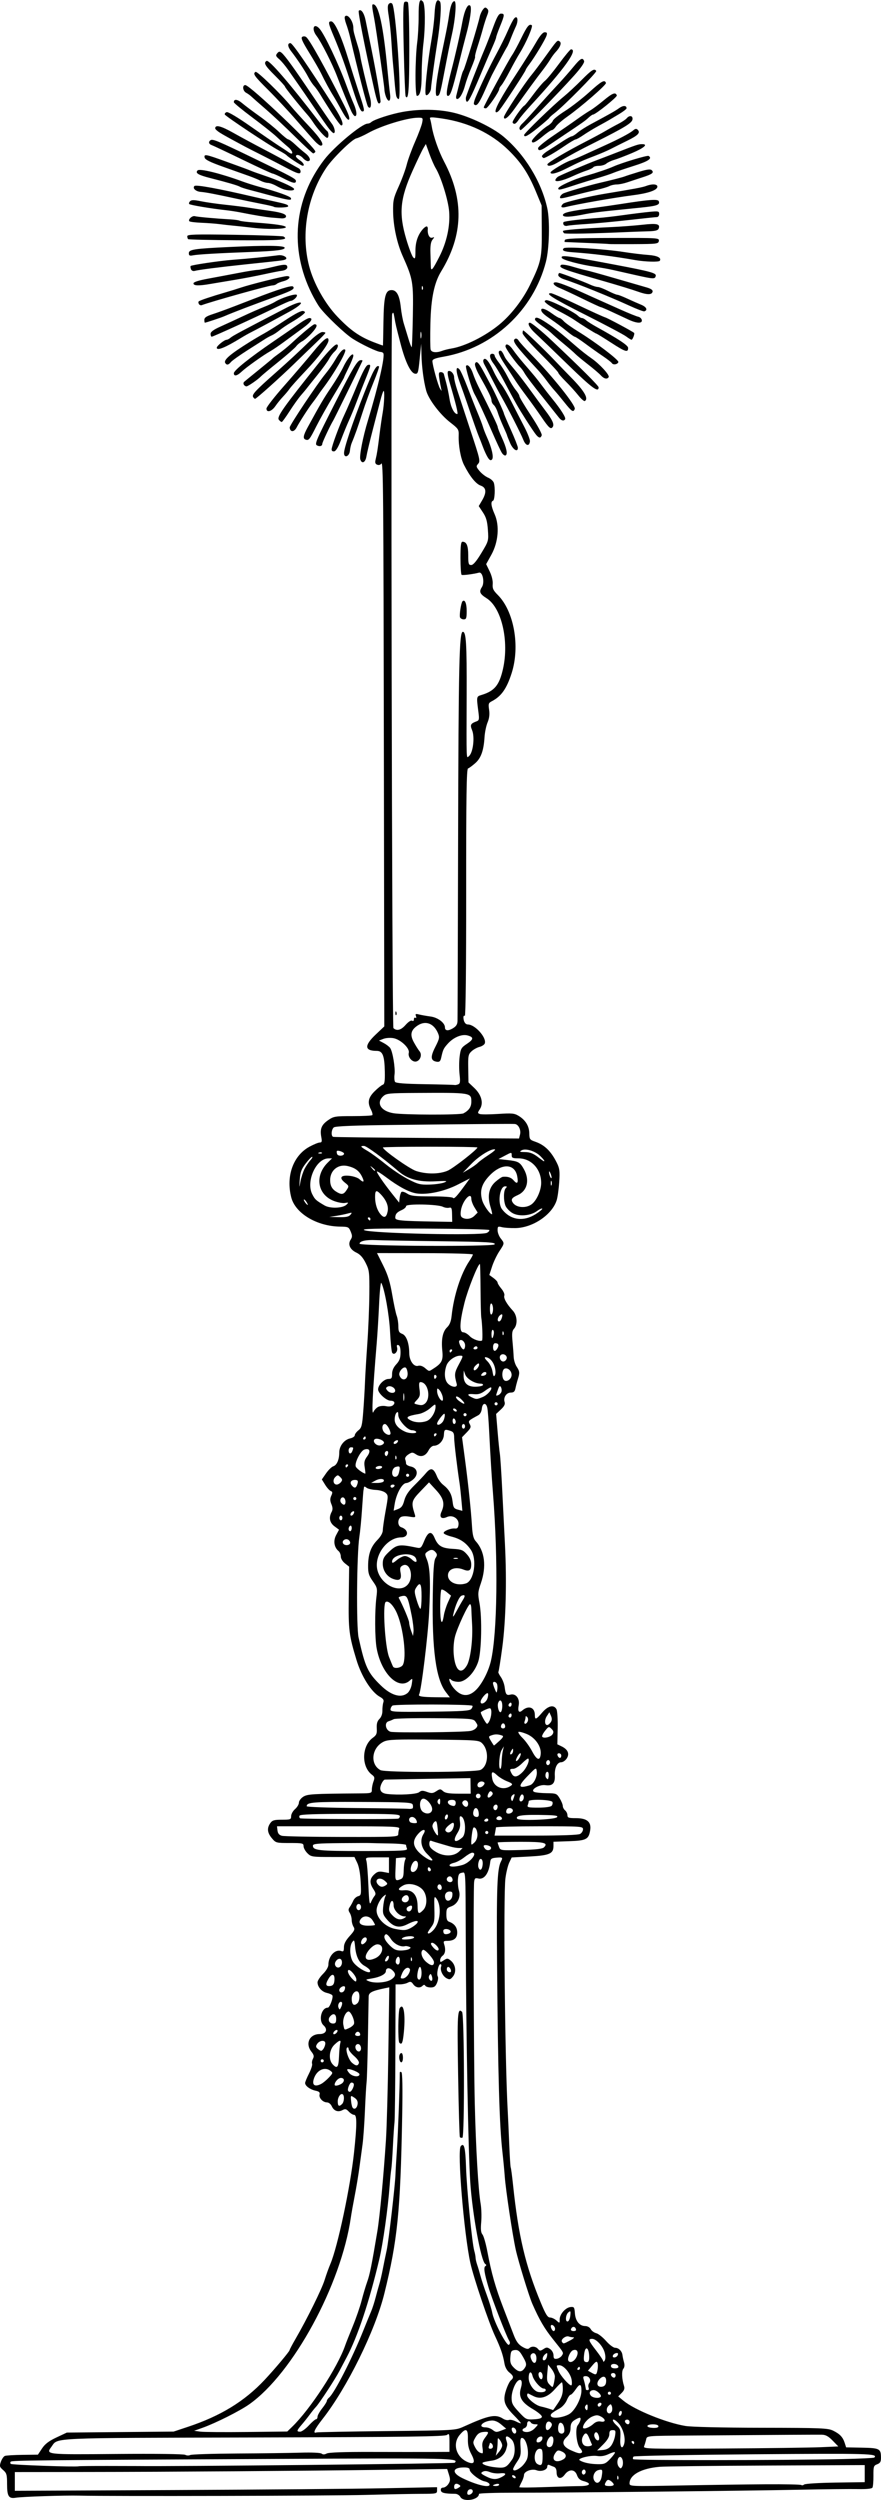 <?xml version="1.0" encoding="UTF-8"?>
<svg version="1.0" viewBox="0 0 567.55 1609.6" xmlns="http://www.w3.org/2000/svg">
<g transform="translate(-123.22 459.1)">
<path d="m419.79 1148.5c-0.585-1.093-2.063-1.998-3.285-2.011-7.007-0.078-9.04-0.571-9.287-2.252-0.164-1.113 0.397-1.75 1.539-1.75 0.988 0 2.481-1.045 3.318-2.322 1.247-1.903 1.314-2.986 0.372-5.995l-1.15-3.673-39.507 0.522c-56.604 0.748-139.14 1.354-192.76 1.415l-46.25 0.053v12.061l102.25-0.482c56.238-0.265 117.44-0.788 136-1.162l33.75-0.679v2.131c0 2.035-0.462 2.132-10.25 2.148-5.638 0.01-21.725 0.324-35.75 0.698-22.693 0.606-164.03 0.955-184.5 0.457-9.571-0.233-36.816 0.666-40.893 1.35-4.537 0.761-5.607-0.897-5.607-8.693 0-6.175-0.276-7.164-2.543-9.128-2.294-1.986-2.434-2.513-1.43-5.372 0.612-1.743 1.77-3.422 2.573-3.73 0.803-0.308 5.917-0.615 11.364-0.681l9.904-0.121 2.626-3.968c1.929-2.915 4.401-4.802 9.316-7.111l6.69-3.143 68.816-0.644 9.092-3.022c21.15-7.03 36.508-16.416 49.476-30.234 6.499-6.925 16.116-18.37 16.116-19.178 0-0.357 1.742-3.653 3.871-7.324 7.314-12.611 16.879-31.973 18.683-37.82 0.993-3.22 2.67-7.879 3.725-10.354 4.69-11.001 12.896-49.666 15.252-71.86 1.912-18.014 1.914-24.14 8e-3 -24.14-0.804 0-2.336-0.939-3.405-2.086-1.616-1.734-2.303-1.894-4.077-0.945-2.834 1.517-5.498 0.554-6.884-2.488-0.641-1.407-1.975-2.481-3.08-2.481-2.643 0-5.355-2.89-4.779-5.093 0.356-1.361-0.29-1.956-2.672-2.462-3.457-0.734-6.642-3.098-6.642-4.93 0-0.647 1.126-3.389 2.501-6.095s2.277-5.515 2.004-6.242c-0.274-0.727-0.027-2.203 0.549-3.278 0.819-1.531 0.601-2.522-1.004-4.562-4.1-5.212-1.219-11.337 5.333-11.337 4.128 0 5.445-2.94 2.508-5.598-3.446-3.118-1.458-11.402 2.736-11.402 1.228 0 3.692-6.673 2.923-7.917-0.316-0.511-1.918-1.224-3.561-1.585-3.245-0.713-5.99-3.838-5.99-6.82 0-1.033 1.575-3.453 3.5-5.378 2.095-2.095 3.5-4.483 3.5-5.95 0-5.609 4.444-10.268 8.359-8.766 1.304 0.5 1.641-8e-3 1.641-2.474 0-2.173 1.106-4.329 3.69-7.188 3.163-3.501 3.52-4.356 2.5-5.989-0.654-1.048-1.19-3.042-1.19-4.432s-0.559-3.423-1.243-4.517c-0.991-1.586-0.99-2.344 2e-3 -3.736 0.685-0.961 1.699-2.803 2.255-4.093 0.555-1.291 1.956-2.594 3.113-2.897 1.976-0.517 2.077-1.07 1.675-9.153-0.271-5.447-1.089-9.979-2.229-12.353l-1.801-3.75h-13.932c-13.458 0-14.015-0.083-16.386-2.454-1.35-1.35-2.455-3.375-2.455-4.5 0-1.908-0.601-2.046-8.911-2.046-8.723 0-8.966-0.065-11.5-3.077-2.956-3.513-3.274-6.5-1.032-9.701 1.312-1.873 2.492-2.223 7.5-2.223 5.55 0 5.943-0.154 5.943-2.32 0-1.276 1.125-3.298 2.5-4.493 1.375-1.196 2.5-3.066 2.5-4.157 0-1.091 1.217-2.781 2.705-3.757 2.731-1.79 5.888-1.984 36.045-2.211 8.057-0.061 8.25-0.119 8.25-2.497 0-1.339 0.474-3.682 1.053-5.205 0.896-2.357 0.743-3.005-1.027-4.34-6.899-5.204-6.589-18.53 0.552-23.732 2.4-1.749 2.789-2.672 2.585-6.135-0.174-2.952 0.304-4.621 1.731-6.048 1.216-1.216 1.944-3.244 1.899-5.288-0.04-1.824 0.23-4.216 0.6-5.316 0.519-1.542-9e-3 -2.383-2.305-3.671-5.431-3.049-11.772-13.061-14.988-23.668-4.819-15.894-5.242-19.326-4.977-40.37l0.248-19.709-2.687-2.113c-1.527-1.201-2.687-3.108-2.687-4.418 0-1.268-0.64-2.836-1.422-3.486-2.914-2.418-3.553-6.639-1.567-10.345l1.848-3.448-2.929-2.166c-3.124-2.31-3.787-5.635-1.845-9.262 0.794-1.483 0.756-2.815-0.14-4.979-0.926-2.235-0.948-3.56-0.09-5.443 0.916-2.011 0.851-2.597-0.34-3.054-0.811-0.311-2.431-2.115-3.601-4.008l-2.127-3.442 2.722-3.927c1.497-2.16 3.596-4.205 4.665-4.544 2.296-0.729 3.828-4.282 3.828-8.876 0-4.165 3.135-8.221 7.012-9.072 1.643-0.361 2.988-1.263 2.988-2.004 0-0.741 1.05-2.174 2.334-3.184 2.066-1.625 2.426-3.039 3.137-12.323 0.442-5.768 0.936-14.087 1.099-18.487 0.163-4.4 0.839-15.65 1.502-25 0.663-9.35 1.255-23.75 1.317-32 0.105-14.119-0.035-15.293-2.389-19.992-1.734-3.462-3.55-5.487-5.925-6.608-4.158-1.962-5.678-5.318-3.756-8.294 1.127-1.745 1.138-2.646 0.06-5.253-1.23-2.976-1.598-3.15-6.809-3.212-14.954-0.179-28.867-8.497-31.502-18.835-3.494-13.709 1.263-26.904 11.759-32.617 2.719-1.48 5.69-2.69 6.603-2.69 1.355 0 1.54-0.642 1.005-3.493-0.977-5.21 0.107-7.918 4.35-10.858 3.617-2.506 4.469-2.649 15.852-2.649 6.616 0 12.312-0.282 12.656-0.627 0.345-0.345-0.03-1.897-0.833-3.45-2.428-4.694-1.831-7.789 2.29-11.886 2.062-2.05 4.425-3.947 5.25-4.216 1.183-0.385 1.468-2.158 1.351-8.404-0.196-10.391-1.379-13.416-5.244-13.416-7.906 0-8.102-3.454-0.6-10.549l5.507-5.207-0.257-167.37c-0.277-180.72-0.42-197.03-1.711-194.95-0.491 0.794-1.561 1.09-2.559 0.707-1.294-0.497-1.554-1.33-1.056-3.396 0.895-3.719 1.299-6.311 2.531-16.238 0.58-4.675 1.46-10.75 1.954-13.5 1.081-6.006 1.45-15.198 0.575-14.324-0.344 0.344-1.238 3.032-1.988 5.974-0.75 2.942-2.945 11.425-4.879 18.85s-3.786 15.188-4.115 17.25c-0.632 3.956-2.941 5.115-3.937 1.977-0.727-2.29 1.643-14.413 4.932-25.227 6.679-21.96 11.086-41.235 9.876-43.193-0.274-0.444-1.093-0.807-1.819-0.807-2.012 0-12.449-4.965-18.062-8.593-4.966-3.209-17.066-14.73-21.114-20.102-1.162-1.543-3.462-5.505-5.11-8.805-14.474-28.978-11.477-60.931 8.096-86.324 6.537-8.48 24.231-23.176 27.904-23.176 0.728 0 1.752-0.414 2.274-0.92 1.744-1.689 12.862-5.302 20.45-6.646 11.102-1.966 23.143-1.746 32.942 0.604 10.246 2.456 24.726 9.396 31.697 15.191 13.748 11.428 24.593 29.086 28.358 46.174 1.782 8.086 1.333 26.058-0.864 34.597-8.044 31.271-34.201 55.509-65.883 61.052-5.443 0.952-7.246 1.665-7.233 2.858 0.029 2.652 3.618 15.629 4.888 17.674 1.155 1.859 1.176 1.857 0.715-0.085-0.261-1.1-0.772-3.913-1.136-6.25-0.548-3.522-0.384-4.25 0.958-4.25 0.891 0 1.769 0.562 1.952 1.25 0.183 0.688 0.874 3.275 1.536 5.75 0.662 2.475 1.628 7.17 2.147 10.434 0.853 5.362 3.034 9.566 4.962 9.566 0.711 0-0.868-6.511-4.909-20.237-1.214-4.125-1.607-6.969-1.014-7.336 1.47-0.909 3.882 1.543 3.882 3.945-1.1e-4 1.17 0.895 4.828 1.989 8.128s2.94 8.925 4.101 12.5 3.23 9.875 4.596 14c6.068 18.312 6.301 19.357 4.706 21.119-1.313 1.451-1.198 1.96 1.046 4.626 1.387 1.648 3.865 3.553 5.508 4.233 1.643 0.68 3.282 2.168 3.643 3.306 0.997 3.142 0.61 11.15-0.558 11.539-1.598 0.533-1.231 3.473 1.087 8.713 3.24 7.324 2.377 17.909-2.12 26.026l-3.359 6.062 2.259 4.666c1.365 2.819 2.14 6.039 1.96 8.135-0.246 2.851 0.335 4.103 3.263 7.031 10.457 10.457 14.475 33.026 8.956 50.302-3.228 10.103-6.697 15.001-12.88 18.184-2.037 1.048-2.228 1.676-1.663 5.446 0.437 2.917 0.129 5.481-0.977 8.129-0.889 2.128-1.772 6.37-1.962 9.426-0.544 8.748-2.26 13.555-6.013 16.851-1.864 1.637-3.945 3.161-4.623 3.387-0.966 0.322-1.225 17.758-1.193 80.115 0.024 47.237-0.327 79.476-0.863 79.145-0.497-0.307-0.904 0.106-0.904 0.919 0 2.7 1.194 4.641 2.857 4.644 4.648 0.011 12.279 8.593 10.881 12.237-0.317 0.826-1.85 1.818-3.407 2.205-1.557 0.387-3.86 1.663-5.117 2.837-2.081 1.943-2.272 2.938-2.123 11.087l0.163 8.952 3.783 3.598c4.636 4.41 6.037 9.793 3.541 13.603-1.504 2.295-1.508 2.567-0.047 3.128 0.88 0.338 6.183 0.318 11.785-0.043 9.091-0.587 10.528-0.445 13.38 1.32 4.377 2.708 6.67 6.545 6.743 11.279 0.057 3.686 0.339 4.076 3.821 5.273 5.976 2.054 10.128 6.078 13.794 13.371 1.889 3.758 2.115 5.459 1.661 12.5-0.289 4.482-1.017 9.754-1.616 11.715-2.85 9.324-15.34 17.824-26.49 18.029-3.36 0.062-7.346-0.208-8.858-0.599-2.497-0.646-2.75-0.463-2.75 1.989 0 1.485 0.9 3.845 2 5.243 2.536 3.224 2.55 3.095-0.911 8.351-1.601 2.432-3.699 6.849-4.662 9.816l-1.751 5.394 2.662 1.939c1.464 1.067 2.662 2.399 2.662 2.962 0 0.562 1.106 2.337 2.458 3.944s2.203 3.588 1.89 4.402c-0.626 1.633 1.544 5.495 5.444 9.69 2.908 3.127 3.271 8.943 0.733 11.747-1.186 1.311-1.389 3.11-0.911 8.106 0.338 3.532 0.675 8.017 0.75 9.966 0.075 1.95 0.923 4.746 1.886 6.215 2.018 3.079 2.104 3.972 0.785 8.169-0.531 1.689-1.214 4.309-1.519 5.821-0.423 2.099-1.132 2.75-2.999 2.75-2.855 0-4.924 3.141-3.995 6.065 0.454 1.429-0.227 2.792-2.417 4.837l-3.048 2.847 0.953 11.375c0.524 6.256 1.183 12.725 1.465 14.375 0.281 1.65 0.969 12.225 1.528 23.5 0.559 11.275 1.35 27.025 1.757 35 1.207 23.634 0.544 48.975-1.725 65.98-1.128 8.453-2.259 15.577-2.513 15.832-0.254 0.255 0.442 1.734 1.549 3.287 1.106 1.554 2.221 4.465 2.478 6.471 0.62 4.846 1.163 5.541 3.807 4.877 3.4-0.853 6.048 2.592 5.252 6.835-0.746 3.977 0.122 5.243 2.312 3.373 4.063-3.47 8.081-2.019 8.081 2.917 0 3.325 0.756 3.074 4.732-1.571 3.772-4.407 7.519-5.269 9.205-2.118 0.554 1.035 0.907 6.541 0.785 12.234l-0.222 10.352 2.742 1.317c4.062 1.95 5.268 4.789 3.306 7.782-0.877 1.338-2.468 2.433-3.536 2.433-2.639 0-4.399 3.649-4.146 8.596 0.256 4.993-1.553 6.824-6.086 6.159-4.071-0.598-10.152 3.182-7.075 4.396 0.987 0.39 4.614 0.74 8.059 0.779 5.964 0.067 6.36 0.226 8.246 3.32 1.09 1.788 1.983 3.982 1.985 4.878 2e-3 0.895 0.679 2.188 1.504 2.872s1.5 2.09 1.5 3.122c0 1.609 0.786 1.878 5.5 1.878 7.144 0 10.014 2.445 9.146 7.793-0.953 5.873-2.489 6.665-13.68 7.05l-9.966 0.344v2.751c0 4.944-2.526 6.056-15.319 6.741l-11.597 0.622-1.578 3.326c-0.868 1.829-1.971 6.374-2.451 10.099-1.399 10.857-0.329 118.08 1.499 150.27 0.203 3.575 0.63 12.985 0.948 20.912 0.318 7.926 0.752 14.692 0.964 15.035s0.88 5.333 1.484 11.088c3.441 32.781 7.991 52.084 17.906 75.965 3.109 7.489 4.365 9.5 5.931 9.5 1.093 0 2.938 0.857 4.1 1.905 2.097 1.891 2.113 1.886 2.113-0.694 0-3.335 3.778-7.629 7-7.957 2.279-0.232 2.527 0.127 2.811 4.056 0.357 4.964 2.978 8.19 6.654 8.19 1.436 0 2.909 0.83 3.529 1.988 0.585 1.093 2.182 2.269 3.549 2.612 1.367 0.343 4.223 2.598 6.347 5.012 2.144 2.436 4.753 4.388 5.864 4.388 2.269 0 4.434 2.197 4.7 4.768 0.098 0.953 0.537 2.975 0.974 4.495 0.516 1.793 0.368 3.278-0.423 4.231-1.2 1.446-0.976 6.732 0.474 11.163 0.506 1.547 0.071 2.792-1.538 4.402l-2.244 2.244 3.402 2.782c7.318 5.985 27.402 14.158 39.902 16.24 3.888 0.647 23.58 1.113 49 1.16 38.705 0.071 42.827 0.238 46.159 1.867 4.351 2.128 6.264 4.162 7.478 7.951l0.898 2.803 10.27 0.197c11.321 0.217 12.152 0.659 12.179 6.472 0.012 2.567-0.517 3.477-2.448 4.211-2.277 0.866-2.459 1.428-2.413 7.431 0.028 3.572-0.262 6.998-0.642 7.614-0.44 0.712-3.845 1.053-9.337 0.935-4.754-0.102-21.694 0.085-37.644 0.415-35.348 0.731-152.47 1.956-183.75 1.921-12.512-0.014-22.75 0.33-22.75 0.765 0 3.89-10.077 5.526-11.993 1.946zm7.993-3.62c0-1.815-2.627-1.808-3.324 0.01-0.296 0.771-0.3 1.64-9e-3 1.931 0.919 0.918 3.333-0.487 3.333-1.94zm-9-2.408c1.305-0.857 1.312-1.106 0.048-1.919-1.743-1.121-3.048-0.482-3.048 1.493 0 1.677 0.899 1.805 3 0.426zm78.333-0.96c6.405-0.027 7.473-1.8 1.945-3.232-2.175-0.564-3.393-1.683-4.13-3.796-1.371-3.934-5.182-4.095-7.921-0.334-2.474 3.397-5.228 2.599-5.228-1.514 0-1.874-0.625-3.135-1.75-3.532-0.963-0.34-2.312-0.879-3-1.2-0.725-0.338-1.25 0.096-1.25 1.033 0 2.175-3.913 3.517-6.934 2.378-3.047-1.149-8.064 0.743-8.072 3.044-3e-3 0.896-0.678 2.918-1.5 4.493s-1.494 3.102-1.494 3.392c0 0.29 7.537 0.25 16.75-0.09 9.213-0.339 19.375-0.628 22.583-0.642zm-58.583-1.275c-0.229-0.688-1.622-1.475-3.097-1.75-3.317-0.619-9.654-5.569-9.654-7.543 0-1.02-1.125-1.453-3.75-1.442-7.505 0.031-7.962 3.494-0.911 6.906 9.678 4.682 18.328 6.584 17.411 3.829zm6.249 0.344c0-0.498-0.9-0.671-2-0.383-1.1 0.288-2 0.696-2 0.906 0 0.211 0.9 0.383 2 0.383s2-0.408 2-0.906zm73.774-0.272c-0.216-0.648-1.166-1.661-2.112-2.25-1.305-0.813-1.949-0.71-2.675 0.429-1.554 2.437-1.16 3 2.096 3 1.923 0 2.935-0.444 2.691-1.179zm97.999 0.036c12.25-0.08 22.559 0.141 22.908 0.49 0.349 0.349 1.16 0.199 1.802-0.333 0.642-0.533 9.683-1.091 20.092-1.241l18.925-0.273v-11l-63 0.302c-34.65 0.166-65.7 0.525-69 0.798-11.805 0.976-19.5 5.183-19.5 10.66 0 1.959 0.511 1.98 32.75 1.366 18.012-0.343 42.773-0.689 55.023-0.769zm-105.7-5.11c0.706-4.344 0.503-4.711-2.217-4-2.516 0.658-3.938 4.151-2.673 6.563 1.562 2.979 4.216 1.588 4.89-2.563zm-64.317 0.382c3.296-1.764 2.731-2.784-1.282-2.316-1.937 0.226-4.829-0.13-6.426-0.792-1.962-0.812-3.471-0.885-4.651-0.225-1.512 0.846-1.222 1.247 2.152 2.978 4.2 2.155 6.683 2.241 10.208 0.354zm74.924-0.316c-0.319-0.798-0.556-0.561-0.604 0.604-0.043 1.054 0.193 1.645 0.525 1.312s0.368-1.195 0.079-1.917zm-66.183 0.188c-0.34-0.55-1.068-1-1.618-1s-0.722 0.45-0.382 1 1.068 1 1.618 1 0.722-0.45 0.382-1zm45-4c-0.484-0.783-1.059-0.841-1.726-0.174-0.55 0.55-0.673 1.528-0.274 2.174 0.484 0.783 1.059 0.841 1.726 0.174 0.55-0.55 0.673-1.528 0.274-2.174zm-41.313-2.286c1.478-1.218 3.175-3.507 3.772-5.087 1.713-4.535-0.494-13.627-3.308-13.627-0.937 0-1.17 1.537-0.874 5.75 0.347 4.931 0.036 6.291-2.186 9.544-1.425 2.087-2.591 4.224-2.591 4.75 0 1.606 2.357 1.002 5.187-1.33zm-5.876-4.747c2.387-3.407 2.218-10.438-0.311-12.967-2.689-2.689-4.308-2.572-3.452 0.25 0.897 2.956 0.896 2.839 0.032 5.905-1.093 3.878-4.745 6.847-9.186 7.47-2.141 0.3-4.568 0.762-5.393 1.028-2.628 0.844 1.965 2.754 8 3.326 5.81 0.551 6.726 0.105 10.311-5.012zm71.243 0.39c-0.345-1.374-1.173-2.319-1.84-2.099-1.717 0.565-2.104 4.567-0.615 6.361 1.11 1.338 1.355 1.323 2.167-0.127 0.503-0.9 0.633-2.76 0.288-4.134zm-331.94 3.716c9.836 0.013 18.559 0.035 19.384 0.049 21.395 0.349 203.76-1.546 204.36-2.123 3.091-2.951-1.634-3.051-116.19-2.463-154.08 0.791-168.99 0.946-169.81 1.765-0.385 0.385-0.364 1.038 0.047 1.45 0.657 0.659 42.118 2.105 43.701 1.524 0.339-0.124 8.664-0.215 18.5-0.202zm280.38-6.131c0-4.181-0.291-4.941-1.893-4.941-3.374 0-4.508 8.117-1.378 9.868 2.619 1.466 3.271 0.483 3.271-4.927zm-45.9-1.459c-1.737-3.274-2.33-5.917-2.236-9.969 0.15-6.515-1.285-7.178-5.274-2.437-4.812 5.719-2.309 14.319 5.082 17.462 4.338 1.844 5.17 0.112 2.428-5.056zm89.579 2.898c1.878-1.991 3.185-3.85 2.904-4.131-0.281-0.281-2.159 0.272-4.174 1.228-2.432 1.154-4.88 1.544-7.286 1.161-4.155-0.662-13.174 1.595-11.213 2.807 2.383 1.473 6.618 2.385 11.473 2.47 4.366 0.077 5.243-0.296 8.296-3.534zm-30.612 0.585c2.711-1.451 2.407-3.792-0.675-5.197-2.24-1.021-2.806-0.92-4 0.713-3.222 4.406-0.342 7.169 4.675 4.484zm180.25-0.335c10.9-0.237 20.057-0.671 20.35-0.964 2.572-2.572-3.461-2.738-77.506-2.126-42.164 0.348-77.05 1.006-77.525 1.46-0.475 0.454-0.62 1.219-0.323 1.699 0.525 0.85 94.979 0.802 135-0.07zm-390.32-3.579c15.675-0.09 34.115-0.333 40.977-0.541 7.462-0.226 12.963 0.026 13.686 0.626 0.813 0.675 1.876 0.647 3.244-0.086 1.333-0.714 11.271-1.063 28.814-1.014 14.728 0.041 32.066 0.05 38.529 0.02l11.75-0.055v-6.122c0-5.472-0.168-5.983-1.583-4.808-1.284 1.066-24.773 1.377-124.25 1.648-133.65 0.364-126.2 0.028-130.5 5.889-3.808 5.183-4.206 5.138 41.812 4.736 25.208-0.22 43.328 0.01 44.31 0.558 0.914 0.512 2.349 0.567 3.188 0.122 0.839-0.445 14.351-0.882 30.026-0.972zm170.98-5.109c0.012-0.857-0.638-2.432-1.446-3.5-1.382-1.827-1.471-1.736-1.514 1.559-0.025 1.925-0.303 4.625-0.617 6l-0.571 2.5 2.063-2.5c1.135-1.375 2.073-3.201 2.085-4.059zm-12.682 1.495c-0.439-2.703-0.061-4.263 1.563-6.46 2.82-3.814 2.723-4.161-1.06-3.79-2.371 0.232-3.682 1.14-5.057 3.503-1.704 2.929-1.73 3.432-0.32 6.16 1.381 2.671 2.749 3.84 4.765 4.072 0.378 0.043 0.427-1.525 0.109-3.485zm64.046 2.888c0.372-0.372-0.187-1.609-1.241-2.75-2.227-2.409-3.255-12.426-1.506-14.67 1.706-2.189 2.448-4.904 1.339-4.904-0.552 0-2.113 0.727-3.469 1.615-1.827 1.197-2.465 2.503-2.465 5.048 0 2.407-0.772 4.148-2.585 5.829-3.472 3.218-2.476 6.115 2.928 8.518 4.616 2.053 6.001 2.313 7 1.314zm18.834-4.348c1.032-1.388 2.148-4.2 2.48-6.25 0.54-3.325 0.375-3.727-1.526-3.727-1.632 0-2.131 0.613-2.131 2.618 0 1.714-1.36 3.978-3.939 6.557l-3.939 3.939 3.59-0.307c2.446-0.209 4.187-1.111 5.465-2.83zm-76.177 0.582c0-0.792-0.45-1.719-1-2.059s-1-0.403-1-0.141-0.273 1.189-0.607 2.059c-0.398 1.038-0.054 1.582 1 1.582 0.884 0 1.607-0.648 1.607-1.441zm211 0.441 11.5-0.5-3.65-3.75c-2.738-2.813-4.487-3.764-7-3.808-3.152-0.054-26.917 0.095-83.85 0.526-30.606 0.232-28.659 0.037-29.387 2.938-0.332 1.324-0.893 3.161-1.247 4.082-0.597 1.556 3.01 1.651 50.746 1.343 28.264-0.183 56.564-0.557 62.888-0.832zm-172.61-1.582c1.036-2.701 0.669-5.418-0.733-5.418-1.56 0-3.556 3.924-2.926 5.75 0.61 1.765 2.934 1.554 3.658-0.332zm25.334-0.291c-0.197-0.345-0.934-2.089-1.64-3.877-1.482-3.756-2.574-4.078-4.107-1.212-1.361 2.543-0.435 5.711 1.817 6.213 2.025 0.451 4.435-0.238 3.93-1.124zm20.786-0.169c1.124-3.54-0.598-10.021-3.536-13.309-1.547-1.731-3.165-2.794-3.597-2.363-0.431 0.431 0.431 1.912 1.917 3.29 3.001 2.783 3.051 2.959 2.739 9.674-0.225 4.845 1.276 6.488 2.476 2.708zm6.487-0.958c0-0.55-0.476-1-1.059-1-0.582 0-0.781 0.45-0.441 1 0.34 0.55 0.817 1 1.059 1 0.242 0 0.441-0.45 0.441-1zm-59.171-2.352c0.254-1.321-0.156-1.731-1.477-1.477-1.006 0.194-1.988 1.175-2.182 2.182-0.254 1.321 0.156 1.731 1.477 1.477 1.006-0.194 1.988-1.175 2.182-2.182zm36.456-1.664c-0.707-2.705-2.161-3.473-2.904-1.534-0.662 1.724 1.365 4.826 2.638 4.039 0.436-0.27 0.556-1.397 0.266-2.505zm-197.66-6.113c11.698-11.296 29.34-38.323 34.184-52.37 0.569-1.65 2.79-7.275 4.936-12.5s4.702-12.65 5.682-16.5c0.979-3.85 2.595-9.275 3.591-12.056 1.682-4.697 2.859-10.548 6.523-32.444 1.538-9.19 4.041-35.787 5.552-59 0.519-7.975 1.212-33.309 1.539-56.297l0.595-41.797-2.862 0.597c-8.405 1.752-10.361 2.767-10.423 5.408-0.033 1.424-0.25 13.641-0.481 27.147-0.231 13.507-0.616 26.107-0.854 28-0.239 1.893-0.719 10.192-1.068 18.442-0.349 8.25-1.036 17.925-1.528 21.5-0.492 3.575-1.406 10.325-2.032 15-0.626 4.675-1.972 12.775-2.991 18s-2.145 11.525-2.502 14c-6.264 43.498-37.27 100.5-65.483 120.38-6.094 4.294-21.53 12.053-30.013 15.086l-5.487 1.962 4 0.538c2.2 0.296 15.7 0.4 30 0.231l26-0.307 3.122-3.015zm61.028 2.747c44.073-0.464 44.16-0.469 49.5-2.881 16.346-7.385 20.54-8.216 25.458-5.049 1.16 0.747 2.807 1.091 3.66 0.763 0.853-0.327 2.941 0.124 4.641 1.003s3.09 1.364 3.09 1.078-1.95-2.498-4.333-4.915c-6.372-6.463-7.379-9.517-5.306-16.092 0.92-2.919 2.34-5.862 3.156-6.538 2.082-1.728 1.857-2.904-0.98-5.135-1.476-1.161-2.712-3.423-3.084-5.644-0.945-5.636-2.444-10.007-6.143-17.906-4.067-8.686-13.827-37.593-15.874-47.016-4.125-18.986-8.512-72.246-6.184-75.077 2.145-2.608 3.019 0.837 3.419 13.475 0.437 13.79 3.889 48.899 5.293 53.817 0.471 1.65 0.855 3.675 0.854 4.5-1e-3 0.825 0.461 2.85 1.028 4.5 0.567 1.65 1.569 5.025 2.227 7.5 0.658 2.475 2.446 7.875 3.973 12 1.527 4.125 3.104 9.254 3.504 11.398 1.125 6.031 9.472 21.979 10.805 20.645 0.792-0.791 0.79-1.58-6e-3 -2.854-1.713-2.743-11.068-26.953-13.21-34.19-2.714-9.167-3.251-12.813-2.001-13.586 0.752-0.465 0.728-0.877-0.077-1.375-2.693-1.664-8.308-32.227-9.654-52.539-1.303-19.67-2.656-92.333-2.897-155.5-0.182-47.75 0.03-44.221-2.635-43.82-1.694 0.255-2.184 1.128-2.425 4.32-0.166 2.2 0.141 5.435 0.681 7.189 1.295 4.205-0.969 8.71-5.102 10.151-2.707 0.944-3.03 1.493-3.03 5.14 0 2.986 0.47 4.25 1.75 4.704 3.422 1.214 5.25 3.628 5.25 6.936 0 3.666-2.072 5.38-6.502 5.38-2.283 0-2.535 0.299-1.894 2.25 1.087 3.311 0.69 6.062-1.059 7.341-0.85 0.621-1.545 1.878-1.545 2.792 0 1.518 0.206 1.528 2.36 0.116 2.155-1.412 2.546-1.392 4.497 0.227 3.1 2.573 3.753 7.298 1.408 10.194-1.641 2.026-2.203 2.183-4.13 1.152-2.532-1.355-4.364-5.313-3.5-7.564 0.318-0.83 0.101-1.509-0.483-1.509-1.294 0-2.624 6.427-1.655 7.995 0.382 0.619 0.147 2.448-0.522 4.065-0.94 2.27-1.86 2.94-4.037 2.94-1.551 0-3.122-0.489-3.492-1.087-0.484-0.783-0.976-0.783-1.759 0-1.722 1.722-4.445 1.271-6.035-0.999-1.197-1.709-1.829-1.89-3.491-1-1.116 0.598-3.346 1.086-4.955 1.086h-2.925l-0.126 42.75c-0.069 23.512-0.325 44.325-0.568 46.25s-0.708 8.9-1.032 15.5c-0.324 6.6-0.791 13.125-1.036 14.5-0.246 1.375-0.714 6.1-1.041 10.5-1.094 14.727-4.27 37.306-6.681 47.5-6.512 27.524-13.942 49.816-21.063 63.197-1.779 3.342-3.847 7.253-4.596 8.69-2.738 5.252-12.906 20.794-15.138 23.139-0.825 0.867-2.625 3.103-4 4.97s-3.737 4.829-5.25 6.581c-3.239 3.754-3.377 4.423-0.911 4.423 1.012 0 3.505-1.8 5.54-4s4.133-4 4.661-4c0.528 0 0.96-0.723 0.96-1.606 0-0.883 1.35-3.311 3-5.394s3-4.231 3-4.771 0.656-1.528 1.457-2.193c3.432-2.849 14.909-25.298 22.001-43.036 2.089-5.225 4.403-10.891 5.141-12.59 0.739-1.7 2.018-5.682 2.843-8.849 0.825-3.167 1.936-7.177 2.469-8.91 0.533-1.733 1.485-5.851 2.116-9.151s1.783-8.925 2.56-12.5c1.272-5.851 5.535-42.821 5.65-49 0.026-1.375 0.453-8.575 0.95-16 0.689-10.297 1.812-40.754 1.812-49.158 0-0.528 0.464-0.673 1.031-0.323 0.689 0.426 0.857 9.982 0.507 28.809-1.136 61.005-3.005 79.509-11.49 113.76-5.944 23.991-23.953 60.536-39.785 80.733-5.125 6.538-6.514 9.547-4.013 8.691 0.688-0.235 21.118-0.637 45.401-0.892zm47.045-189.31c-0.268-0.442-0.777-18.653-1.13-40.47-0.637-39.352-0.4-43.067 2.555-40.112 1.465 1.465 1.681 80.5 0.221 80.993-0.637 0.215-1.378 0.03-1.646-0.411zm-38.89-49.83c-0.561-2.161 0.08-4.25 1.304-4.25 0.504 0 0.917 1.35 0.917 3 0 3.251-1.485 4.087-2.221 1.25zm-0.113-10.917c-0.988-0.988-0.779-20.608 0.237-22.211 2.69-4.246 3.969 4.967 2.449 17.628-0.602 5.014-1.213 6.056-2.685 4.583zm75.333 250.23c0-1.593-1.814-3.078-2.69-2.202-0.823 0.823 0.462 3.643 1.659 3.643 0.567 0 1.031-0.648 1.031-1.441zm31-0.477c0-2.981-1.078-5.082-2.607-5.082-1.43 0-2.01 5.05-0.726 6.333 1.353 1.353 3.333 0.609 3.333-1.252zm-40.315-0.168 2.815-1.086-3.233-2.722c-2.116-1.782-4.227-2.654-6.112-2.523-5.966 0.413-9.399 4.418-3.788 4.418 1.237 0 3.123 0.661 4.191 1.468 2.366 1.79 2.599 1.806 6.126 0.446zm21.315-1.414c2.322-2.472 2.325-2.5 0.233-2.5-1.163 0-2.393-0.45-2.733-1-1.023-1.655-2.5-1.128-2.5 0.893 0 1.041-0.675 2.152-1.5 2.469-2.514 0.965-1.674 2.638 1.326 2.638 1.721 0 3.744-0.977 5.174-2.5zm10.406-0.782c0.744-1.18 0.718-1.994-0.091-2.803-1.624-1.624-3.315-0.233-3.315 2.728 0 2.757 1.691 2.795 3.406 0.076zm27.293-1.959c1.449-1.326 3.068-1.845 4.75-1.524 3.306 0.632 3.372-1.458 0.101-3.208-1.975-1.057-3.031-1.07-5.451-0.068-2.938 1.217-6.099 4.883-6.099 7.073 0 1.549 4.006 0.19 6.699-2.273zm41.736 1.137c-0.731-1.183-6.157-1.154-6.893 0.037-0.317 0.513 0.669 1.089 2.191 1.28 3.422 0.431 5.434-0.133 4.702-1.317zm-18.435-2.395c0-0.825-0.675-1.5-1.5-1.5-1.562 0-1.984 1.183-0.833 2.333 1.151 1.151 2.333 0.728 2.333-0.833zm-56.5-3.435c0-0.789-2.586-2.946-5.746-4.792-7.351-4.295-9.461-7.97-7.787-13.558 1.193-3.981 0.464-6.241-1.586-4.923-2.12 1.363-4.381 7.144-4.381 11.202 0 3.494 0.684 4.824 4.68 9.096 4.554 4.868 4.816 4.995 9.75 4.707 3.6-0.21 5.07-0.712 5.07-1.731zm17.326-1.45c3.78-1.984 8.148-10.116 8.164-15.199 0.014-4.564-1.03-4.822-3.688-0.911-1.306 1.922-2.802 3.495-3.325 3.495s-1.613 1.585-2.422 3.523c-0.818 1.958-2.856 4.29-4.588 5.25-5.276 2.924-6.303 3.874-5.534 5.118 0.993 1.606 7.234 0.908 11.393-1.275zm34.174-1.234c0-0.825-0.45-1.222-1-0.882s-1 1.293-1 2.118 0.45 1.222 1 0.882 1-1.293 1-2.118zm-6.362-0.882c0.317-0.825 0.286-2.255-0.068-3.178-0.59-1.538-0.777-1.544-2.244-0.078-1.649 1.649-1.209 4.755 0.673 4.755 0.585 0 1.322-0.675 1.638-1.5zm-34.733-5.171c2.263-3.417 3.094-5.834 3.094-9 0-2.381-0.281-4.329-0.624-4.329-0.343 0-2.393 2.009-4.554 4.465-4.503 5.115-9.241 6.658-13.649 4.443-1.47-0.739-3.011-1.508-3.424-1.709-0.412-0.201-0.75 0.307-0.75 1.129 0 2.028 5.535 6.548 8.827 7.209 2.212 0.444 7.248 1.96 7.829 2.357 0.086 0.059 1.548-1.996 3.25-4.565zm19.094 2.471c0-1.615-0.296-1.904-1.113-1.087-0.612 0.612-0.81 1.602-0.441 2.2 1.034 1.674 1.554 1.302 1.554-1.113zm8.75-2.384c-0.953-0.953-2.864 0.591-2.153 1.74 0.422 0.683 0.982 0.666 1.7-0.052 0.589-0.589 0.793-1.348 0.454-1.687zm-0.414-4.085c1.008-1.009-2.391-4.331-4.431-4.331-2.415 0-3.345 1.764-1.868 3.544 1.241 1.496 5.107 1.979 6.299 0.787zm6.664-2.331c0-0.55-0.45-1-1-1s-1 0.45-1 1 0.45 1 1 1 1-0.45 1-1zm-42-2.107c0-0.491-0.591-0.893-1.313-0.893-1.966 0-6.45-5.118-7.222-8.243-0.863-3.493-2.465-2.585-2.465 1.398 0 3.793 3.319 8.595 6.271 9.073 2.711 0.44 4.729-0.13 4.729-1.335zm27.59-1.52c-0.343-0.895-0.159-2.188 0.41-2.873 1.482-1.785 0.14-4.5-2.224-4.5-1.624 0-1.876 0.431-1.311 2.25 0.384 1.238 0.849 3.15 1.033 4.25s0.372 2.112 0.418 2.25 0.582 0.25 1.19 0.25c0.612 0 0.828-0.728 0.483-1.627zm-21.708-6.988c0.065-1.163-0.894-3.408-2.132-4.988l-2.25-2.873-0.5 5.488c-0.416 4.572-0.166 5.822 1.5 7.488 2 2 2 2 2.632-0.5 0.347-1.375 0.685-3.452 0.75-4.615zm32.953 3.75c0.527-3.728-1.469-4.945-3.985-2.429-2.636 2.636-1.835 5.573 1.396 5.114 1.489-0.211 2.368-1.123 2.589-2.685zm-22.166-1.791c-0.664-4.089-5.081-9.344-7.855-9.344-2.156 0-2.152-0.026-0.563 3.707 1.325 3.111 6.648 9.164 8.131 9.245 0.484 0.027 0.614-1.597 0.287-3.608zm-18.668-2.285c0-2.187-1.562-3.577-2.434-2.166-0.731 1.182 0.367 4.107 1.541 4.107 0.491 0 0.893-0.873 0.893-1.941zm47-0.559c0-0.825-0.675-1.5-1.5-1.5-1.562 0-1.984 1.183-0.833 2.333 1.151 1.151 2.333 0.728 2.333-0.833zm-11.652-3.489c0.329-1.644 0.327-3.695-4e-3 -4.558-0.479-1.248-1.169-0.892-3.375 1.739l-2.773 3.308 2.152 1.215c3.074 1.734 3.335 1.623 4-1.704zm-46.98-1.126c1.573-2.245 1.316-3.446-1.859-8.685-1.528-2.522-2.575-3.217-4.5-2.993-2.18 0.255-2.549 0.849-2.816 4.532-0.249 3.435 0.169 4.715 2.205 6.75 3.067 3.067 5.022 3.178 6.971 0.396zm35.632 0.116c0-0.55-0.198-1-0.441-1-0.243 0-0.719 0.45-1.059 1-0.34 0.55-0.141 1 0.441 1 0.583 0 1.059-0.45 1.059-1zm24.755-1.25c-0.633-1.923-4.755-2.2-4.755-0.32 0 1.021 0.903 1.57 2.583 1.57 1.619 0 2.43-0.466 2.172-1.25zm-52.755-5.25c0-2.798-1.714-4.186-3.26-2.64-0.781 0.781-0.755 1.811 0.091 3.669 1.369 3.005 3.169 2.42 3.169-1.029zm25.844-0.861c1.524-3.18 0.381-5.324-2.292-4.298-1.823 0.7-3.856 5.358-2.966 6.798 1.072 1.734 3.865 0.406 5.258-2.5zm8.156 0.442c0-6.47-2.507-8.268-3.251-2.332-0.538 4.297-0.21 5.25 1.81 5.25 0.925 0 1.441-1.044 1.441-2.918zm9.95-3.302c-1.142-4.134-5.42-8.779-8.086-8.779-2.743 0-2.345 1.14 2.636 7.554 2.475 3.187 4.514 6.279 4.53 6.87 0.017 0.591 0.45 0.358 0.962-0.519 0.58-0.992 0.564-2.928-0.043-5.127zm-37.104 2.19c0.302-2.072 0.143-2.206-1.25-1.049-1.887 1.566-2.145 4.427-0.346 3.835 0.688-0.226 1.406-1.48 1.596-2.785zm9.547-0.22c1.221-1.948 1.469-1.491-5.71-10.48-5.562-6.963-8.76-12.437-13.303-22.77-2.176-4.95-9.09-27.5-10.731-35-2.114-9.664-6.447-38.513-7.058-47-0.277-3.85-0.964-11.05-1.525-16-1.925-16.978-2.825-48.614-3.426-120.5-0.409-48.931 0.062-61.628 2.458-66.236 1.399-2.692 1.163-2.906-2.847-2.574-3.159 0.262-3.794 0.705-4.03 2.81-0.819 7.31-3.908 11.546-7.721 10.589-1.901-0.477-2.334-0.121-2.637 2.17-0.606 4.588-0.289 113.94 0.414 142.74 0.711 29.129 2.265 55.695 3.772 64.5 0.518 3.025 0.685 8.352 0.371 11.838-0.418 4.643-0.197 6.782 0.826 8 0.768 0.914 2.198 5.937 3.179 11.162 2.586 13.772 5.205 22.997 10.221 36 2.44 6.325 5.431 14.109 6.646 17.298 1.652 4.336 3.065 6.304 5.606 7.803 2.379 1.404 3.713 1.689 4.45 0.952 1.518-1.518 4.207-1.295 5.672 0.469 1.113 1.341 1.529 1.349 3.49 0.063 1.956-1.282 2.486-1.277 4.359 0.034 1.214 0.851 2.132 2.575 2.132 4.006 0 2.003 0.436 2.448 2.148 2.193 1.181-0.176 2.642-1.107 3.245-2.07zm35.997-0.323c0.421-1.097 0.1-1.475-1.06-1.25-0.915 0.177-1.851 0.885-2.08 1.573-0.612 1.839 2.431 1.526 3.14-0.323zm-30.651-9.427c2.052-1.1 2.987-2 2.078-2-0.909 0-2.266-0.235-3.014-0.522-1.842-0.707-5.285 1.933-4.397 3.37 0.926 1.499 0.964 1.493 5.333-0.848zm-9.739-7.441c0-1.501-1.795-3.097-2.59-2.302-0.698 0.698 0.683 3.743 1.697 3.743 0.491 0 0.893-0.648 0.893-1.441zm13.346-0.101c-0.655-1.707-2.499-1.497-3.116 0.355-0.22 0.659 0.517 1.188 1.656 1.188 1.438 0 1.875-0.461 1.46-1.542zm-3.518-8.471c0.288-2.962 0.141-3.204-1.25-2.05-1.894 1.572-2.167 6.424-0.327 5.82 0.688-0.226 1.397-1.922 1.577-3.77zm-137.03-136.17c0.212-1.771-0.416-2.994-2.105-4.101-2.389-1.566-2.405-1.552-2.139 1.806 0.148 1.861 0.574 3.877 0.947 4.481 1.099 1.779 2.971 0.538 3.297-2.186zm-10.002-0.022c1.289-1.289 1.621-5.045 0.542-6.125-1.237-1.236-3.342 1.565-3.342 4.447 0 3.081 0.873 3.604 2.8 1.678zm6.973-10.2c1.075-2.358 0.74-3.6-0.971-3.6-1.047 0-2.745 4.196-2.125 5.25 0.819 1.391 1.996 0.764 3.096-1.65zm-20.457-2.725c1.201-0.619 3.441-2.468 4.977-4.109 2.636-2.816 2.692-3.059 1-4.343-3.841-2.914-9.025-0.348-10.742 5.318-1.202 3.965 0.71 5.223 4.765 3.134zm12.75 0.09c2.515-1.346 2.495-3.965-0.031-3.965-1.677 0-4.035 2.592-4.035 4.434 0 0.889 1.948 0.664 4.066-0.469zm11.934-6.297c0-1.294-6.935-4.066-7.86-3.142-0.254 0.254 0.356 1.364 1.354 2.468 2.041 2.255 6.506 2.718 6.506 0.674zm-13.182-11.418c0.15-3.712 0.507-7.537 0.794-8.5 0.743-2.491-0.567-2.168-3.808 0.937-3.308 3.169-3.887 9.459-1.15 12.484 2.946 3.256 3.878 2.155 4.163-4.921zm12.802 4.297c0.336-0.876-0.867-2.704-3.031-4.604-1.974-1.733-3.589-3.806-3.589-4.606s-0.413-1.2-0.917-0.889c-1.421 0.878 0.768 7.81 3.094 9.801 2.489 2.131 3.708 2.212 4.443 0.297zm-22.62-1.547c0-0.55-0.45-1-1-1s-1 0.45-1 1 0.45 1 1 1 1-0.45 1-1zm1-11.261c0-2.416-3.825-2.013-5.398 0.569-0.883 1.448-0.706 2.102 0.886 3.284 1.775 1.317 2.124 1.29 3.25-0.25 0.694-0.949 1.262-2.571 1.262-3.604zm23 3.32c0-2.318-1.795-3.664-3.12-2.339-1.255 1.255-0.035 4.28 1.727 4.28 0.766 0 1.393-0.873 1.393-1.941zm-0.655-9.601c-0.655-1.707-2.499-1.497-3.116 0.355-0.22 0.659 0.517 1.188 1.656 1.188 1.438 0 1.875-0.461 1.46-1.542zm-14.533-1.395c0.25-0.75-0.125-1.125-0.875-0.875-0.722 0.241-1.509 1.028-1.75 1.75-0.25 0.75 0.125 1.125 0.875 0.875 0.722-0.241 1.509-1.028 1.75-1.75zm7.585-2.198c1.371-0.625 2.737-1.775 3.037-2.556 0.79-2.058-2.168-8.562-3.671-8.073-2.122 0.691-3.803 5.323-3.138 8.647 0.715 3.576 0.51 3.468 3.771 1.982zm-8.398-5.865c0-3.282-1.917-4.009-3.989-1.513-1.653 1.992-0.559 4.513 1.958 4.513 1.59 0 2.031-0.651 2.031-3zm3.64-10.693c-1.201-1.201-2.932 1.495-2.167 3.376 0.678 1.667 0.825 1.631 1.79-0.442 0.578-1.243 0.748-2.563 0.378-2.933zm10.16 0.493c1.476-1.476 1.582-6.446 0.156-7.327-1.679-1.038-3.956 1.542-3.956 4.483 0 3.977 1.525 5.119 3.8 2.844zm-8.383-8.443c0.347-0.904 0.414-1.859 0.15-2.124-0.93-0.93-3.567 0.722-3.567 2.235 0 2.047 2.621 1.962 3.417-0.112zm-6.588-5.729c0.523-4.58-1.391-5.396-3.71-1.582-2.284 3.756-1.91 5.208 1.226 4.761 1.538-0.219 2.25-1.13 2.484-3.179zm36.532-0.945c3.137-2.056 3.331-3.747 0.703-6.126-1.977-1.789-4.063-1.398-4.063 0.761 0 1.832-3.801 3.809-8.905 4.633-4.342 0.7-4.457 0.799-2.095 1.788 3.62 1.516 11.297 0.951 14.36-1.056zm-22.36-0.049c0-1.976-3.994-6.756-5.083-6.084-1.046 0.646 0.211 3.434 2.648 5.871 1.934 1.934 2.435 1.978 2.435 0.213zm48.541-2.39c-0.547-1.425-0.787-1.464-1.537-0.251-0.552 0.894-0.451 1.966 0.267 2.832 1.402 1.69 2.249-0.03 1.27-2.581zm-6.54-1.745c0-1.86-0.401-3.63-0.89-3.932-1.059-0.654-2.48 6.023-1.589 7.465 1.127 1.824 2.479-0.103 2.479-3.533zm-8.573 0.972c0.911-1.391 1.371-2.99 1.022-3.555-1.151-1.863-3.604-0.47-4.989 2.834-1.25 2.982-1.211 3.25 0.474 3.25 1.01 0 2.582-1.138 3.493-2.528zm-24.662-2.679c-0.221-0.664-1.721-1.933-3.333-2.821-3.628-1.998-5.628-5.961-6.244-12.378-0.426-4.438-0.607-4.741-1.83-3.068-1.859 2.543-1.706 9.075 0.293 12.458 2.494 4.222 12.292 9.343 11.114 5.808zm52.22 0.457c-0.036-1.778-1.747-3.444-2.419-2.357-0.376 0.609-0.406 1.557-0.066 2.107 0.721 1.166 2.507 1.346 2.485 0.25zm-70.453-4.351c0.367-1.155 0.169-2.599-0.44-3.207-1.496-1.496-4.588 1.572-3.76 3.73 0.868 2.263 3.417 1.945 4.2-0.523zm59.468-1.423c0-1.929-5.987-8.602-7.101-7.913-1.955 1.208-0.806 5.339 2.185 7.856 3.114 2.62 4.915 2.641 4.915 0.058zm-22-0.976c0-1.375-0.402-2.5-0.893-2.5-1.166 0-2.274 2.921-1.551 4.09 1.089 1.762 2.444 0.881 2.444-1.59zm-7.345-1.043c0.93-2.424-0.368-2.862-1.609-0.542-0.774 1.446-0.789 2.086-0.05 2.086 0.587 0 1.333-0.694 1.659-1.543zm15.028-0.644c-0.319-0.798-0.556-0.561-0.604 0.604-0.043 1.054 0.193 1.645 0.525 1.312s0.368-1.195 0.079-1.917zm-23.426 0.116c5.109-2.328 6.044-8.929 1.265-8.929-2.71 0-7.521 5.166-7.521 8.077 0 2.188 2.56 2.536 6.257 0.852zm21.715-5.89c1.28-0.81 1.267-1.009-0.101-1.534-0.865-0.332-1.977-0.486-2.472-0.343-2.781 0.807-7.095-1.379-9.183-4.655-1.256-1.97-2.719-3.314-3.25-2.985-1.834 1.133-0.955 3.69 2.434 7.079 2.699 2.699 4.194 3.397 7.25 3.385 2.118-8e-3 4.512-0.434 5.322-0.946zm19.028 0.033c0-1.203-2.869-4.071-4.071-4.071-1.385 0-1.128 1.122 0.726 3.171 1.786 1.974 3.345 2.393 3.345 0.9zm-47.036-4.528c1.647-1.985 0.35-4.049-1.553-2.47-1.558 1.293-1.915 3.926-0.533 3.926 0.483 0 1.421-0.655 2.086-1.456zm31.233-3.044c-0.38-1.251-6.313-0.788-7.682 0.599-0.693 0.702 0.412 0.928 3.486 0.714 2.475-0.172 4.363-0.763 4.196-1.313zm23.516-3.877c-0.561-1.706-4.713-2.022-4.713-0.359 0 2.036 0.854 2.587 3.099 2 1.091-0.285 1.817-1.024 1.614-1.641zm-11.01-0.873c4.459-4.891 5.39-15.66 1.762-20.365-1.301-1.686-1.428-0.972-1.209 6.774 0.216 7.632-0.022 9.021-2.005 11.71-1.238 1.678-2.25 3.294-2.25 3.591 0 1.222 1.779 0.401 3.703-1.71zm-14.83-1.184c1.525-0.789 3.358-2.139 4.073-3 1.923-2.317-1.025-2.076-6.066 0.496-5.218 2.662-8.839 1.887-12.925-2.766-2.743-3.124-3.079-4.134-2.719-8.18 0.226-2.539 0.799-5.516 1.275-6.616 0.782-1.809 0.697-1.864-0.889-0.573-2.366 1.926-4.623 6.461-4.615 9.273 0.014 5.005 5.688 10.651 11.931 11.873 5.598 1.095 6.972 1.025 9.935-0.507zm-22.872-2.101c0-0.294-0.727-1.644-1.615-3-1.818-2.774-5.48-3.26-7.374-0.978-2.237 2.695-0.441 4.513 4.458 4.513 2.492 0 4.531-0.241 4.531-0.535zm19-4.465c1.308-0.845 1.293-0.971-0.115-0.985-3.044-0.029-6.885-3.983-6.885-7.088 0-3.459-1.509-3.89-2.37-0.677-0.996 3.715-0.742 4.729 1.824 7.295 2.587 2.587 5.056 3.063 7.545 1.454zm12-5c2.942-2.942 2.737-9.912-0.391-13.288-3.028-3.267-9.065-4.53-12.471-2.609-3.873 2.184-3.617 3.496 0.603 3.094 5.445-0.519 8.587 3.028 8.686 9.806 0.081 5.511 0.613 5.958 3.573 2.998zm-7.177-1.333c0.356-1.836-0.588-2.103-2.701-0.764-1.576 0.998-0.535 3.401 1.22 2.816 0.637-0.212 1.304-1.136 1.482-2.053zm-32.823-0.667c0-1.111-0.667-2-1.5-2s-1.5 0.889-1.5 2 0.667 2 1.5 2 1.5-0.889 1.5-2zm8.704-7.151c0.957-1.146 0.804-2.048-0.743-4.396-2.601-3.946-2.462-6.633 0.484-9.401 1.99-1.869 3.105-2.172 6-1.629l3.556 0.667v-10.091h-7.617c-7.438 0-7.6 0.053-6.92 2.25 0.383 1.238 0.956 8.325 1.273 15.75 0.472 11.049 0.775 13.027 1.67 10.896 0.602-1.432 1.635-3.253 2.297-4.046zm21.961 2.584c0.331-0.862 0.088-2.08-0.539-2.707-1.407-1.407-4.742 1.468-3.685 3.178 0.998 1.615 3.531 1.332 4.223-0.471zm28.152-2.691c0.256-2.218-0.084-2.741-1.781-2.741-2.327 0-3.573 2.155-2.645 4.574 0.97 2.527 4.072 1.243 4.426-1.833zm-6.816-5.182c0-0.792-0.419-1.7-0.931-2.016-1.189-0.735-2.385 1.138-1.569 2.457 0.92 1.488 2.5 1.209 2.5-0.441zm-36-1.595c1.283-0.859 1.167-1.285-0.799-2.935-3.553-2.982-7.216-0.445-4.001 2.77 1.453 1.453 2.808 1.499 4.8 0.164zm43-3.405c0-0.792-0.489-1.743-1.087-2.113-1.412-0.873-3.339 1.055-2.467 2.467 0.98 1.586 3.554 1.33 3.554-0.354zm-33.546-0.464c1.552-0.607 1.971-1.775 2.035-5.68 0.045-2.703 0.464-5.736 0.931-6.739 0.746-1.6 0.434-1.784-2.535-1.5l-3.385 0.323-0.294 7.25c-0.3 7.397-0.157 7.677 3.248 6.345zm11.017-7.834c0.884-3.524-1.135-5.398-3.038-2.82-0.788 1.068-1.433 2.938-1.433 4.156 0 3.124 3.623 2.041 4.471-1.337zm8.529 1.798c0-0.517-0.45-1.219-1-1.559s-1 0.084-1 0.941c0 0.857 0.45 1.559 1 1.559s1-0.423 1-0.941zm33.204-2.347c0.504-2.635-0.013-4.712-1.171-4.712-1.087 0-2.024 3.861-1.358 5.596 0.812 2.116 2.037 1.687 2.529-0.884zm-13-0.752c4.919-1.366 10.248-7.96 6.433-7.96-0.749 0-3.023 1.319-5.052 2.932-2.029 1.613-5.016 3.223-6.638 3.579s-2.948 1.062-2.948 1.568c0 1.212 3.598 1.16 8.204-0.119zm-19.205-3.36c0-0.22-1.575-1.975-3.5-3.9-3.784-3.784-4.693-8.817-2.288-12.668 2.148-3.44-0.284-3.635-3.295-0.265-3.472 3.886-3.691 6.981-0.756 10.711 2.787 3.543 9.839 7.931 9.839 6.122zm17.334-5.49 2.11-2.11h-2.401c-1.321 0-3.783-0.421-5.472-0.935s-4.871-1.444-7.071-2.065c-2.2-0.621-4.562-1.363-5.25-1.648-0.807-0.335-1.25 0.377-1.25 2.008 0 1.897 1.059 3.176 4.25 5.132 5.156 3.161 11.707 2.995 15.084-0.382zm-33.743-1.734c-0.325-0.847-0.591-1.903-0.591-2.347s-4.838-0.881-10.75-0.971-11.425-0.21-12.25-0.268c-0.825-0.058-9.488-0.034-19.25 0.053-14.768 0.131-17.75 0.401-17.75 1.608 0 3.116 3.564 3.5 32.341 3.483 25.549-0.015 28.773-0.193 28.25-1.557zm54.123-0.749c-0.441-1.34-4.714-2.152-4.714-0.896 0 0.478 0.505 1.374 1.122 1.992 1.346 1.346 4.117 0.501 3.592-1.095zm34.154-0.066c2.91-2.91 0.182-3.561-14.927-3.561-8.217 0-14.941 0.196-14.941 0.435s0.405 1.5 0.9 2.801c0.893 2.35 0.993 2.364 14.25 2.03 9.593-0.242 13.735-0.722 14.719-1.705zm-42.868-8.093c0-1.772-0.615-3.733-1.367-4.357-1.103-0.916-1.487-0.409-1.989 2.628-0.342 2.069-0.627 4.844-0.633 6.167-0.011 2.342 0.042 2.357 1.989 0.595 1.212-1.097 2-3.08 2-5.032zm-9.75 1.725c2.704-2.322 2.149-12.442-0.744-13.552-0.975-0.374-1.168 0.461-0.779 3.364 0.386 2.88-0.04 4.764-1.675 7.41-3.292 5.327-1.542 6.848 3.198 2.778zm-41.25-2.151c0-1.033 0.273-2.59 0.607-3.46 0.547-1.426-3.3-1.582-39.066-1.582h-39.673l0.316 2.711c0.222 1.898 1.065 2.919 2.816 3.408 1.375 0.384 18.812 0.721 38.75 0.75 34.819 0.05 36.25-0.022 36.25-1.826zm25.278-4.305c-0.441-3.886-0.793-4.554-1.909-3.627-0.753 0.625-1.368 1.881-1.368 2.791 0 1.627 2.91 6.53 3.511 5.915 0.169-0.173 0.064-2.458-0.234-5.078zm91.788 4.228c1.064-0.569 1.934-1.919 1.934-3 0-1.906-0.834-1.965-28-1.965-15.4 0-28.033 0.338-28.074 0.75-0.041 0.412-0.263 1.762-0.494 3l-0.419 2.25h26.559c16.396 0 27.3-0.396 28.494-1.035zm-59.066-0.965c0-0.55-0.45-1-1-1s-1 0.45-1 1 0.45 1 1 1 1-0.45 1-1zm-22.972-2.052c0.604-1.129 0.957-2.703 0.785-3.498-0.244-1.125-0.959-0.928-3.224 0.887-1.705 1.366-2.613 2.815-2.191 3.498 1.122 1.815 3.42 1.375 4.63-0.887zm-23.028-4.366c0-1.808-1.539-3.582-3.107-3.582-1.84 0-2.571 1.988-1.226 3.333 0.724 0.724 4.333 0.931 4.333 0.248zm46-1.582c0-0.55-0.423-1-0.941-1s-1.219 0.45-1.559 1c-0.34 0.55 0.084 1 0.941 1 0.857 0 1.559-0.45 1.559-1zm-58.25-0.892c0.688-0.059 1.25-0.783 1.25-1.608 0-1.302-4.216-1.5-31.941-1.5-22.357 0-32.147 0.334-32.628 1.112-0.378 0.612-0.222 1.399 0.346 1.75 0.804 0.497 57.485 0.718 62.973 0.246zm32.25-1.726c0-0.825-0.45-1.222-1-0.882s-1 1.293-1 2.118 0.45 1.222 1 0.882 1-1.293 1-2.118zm34.75 1.368c-0.229-0.688-1.017-1.25-1.75-1.25-0.733 0-1.521 0.562-1.75 1.25-0.248 0.744 0.461 1.25 1.75 1.25s1.998-0.506 1.75-1.25zm35.479-0.579c0.894-0.894-0.588-1.22-6.279-1.38-15.565-0.438-20.707 0.175-19.387 2.312 0.938 1.518 24.056 0.679 25.666-0.931zm-50.413-2.844c-0.391-3.301-2.418-4.157-3.296-1.391-0.78 2.459 0.051 4.064 2.105 4.064 1.046 0 1.411-0.818 1.191-2.673zm-30.012-1.958c0.41-2.873-3.966-7.904-6.146-7.067-2.255 0.865-2.192 6.566 0.092 8.329 2.511 1.937 5.692 1.274 6.054-1.261zm51.946 0.882c0.591-1.774-2.771-2.835-3.785-1.194-0.458 0.741-0.596 1.732-0.306 2.201 0.74 1.198 3.591 0.496 4.091-1.007zm-9.75-2.809c0-1.65-1.58-1.929-2.5-0.441-0.816 1.319 0.38 3.192 1.569 2.457 0.512-0.316 0.931-1.224 0.931-2.016zm-54.775 1.001c0.307-0.307 0.357-1.327 0.111-2.267-0.409-1.564-3.218-1.721-33.141-1.854-31.389-0.14-35.194 0.162-35.194 2.787 0 0.475 14.288 0.989 31.75 1.142s32.688 0.385 33.833 0.514c1.146 0.13 2.334-0.016 2.641-0.323zm35.775-2.942c0-1.935-1.963-2.937-3.245-1.655-0.761 0.761-0.703 1.514 0.2 2.602 1.41 1.699 3.044 1.19 3.044-0.947zm53.722 1.378c0.617-0.617 0.884-1.742 0.593-2.5-0.61-1.589-15.315-2.031-15.315-0.46 0 0.505-0.273 1.63-0.607 2.5-0.52 1.355 0.457 1.582 6.8 1.582 4.141 0 7.902-0.495 8.529-1.122zm-61.722-1.878c0-1.467-0.667-2-2.5-2-4.132 0-2.967 3.655 1.25 3.921 0.688 0.043 1.25-0.821 1.25-1.921zm-10-1.2c0-1.615-0.296-1.904-1.113-1.087-0.612 0.612-0.811 1.602-0.441 2.2 1.034 1.674 1.554 1.302 1.554-1.113zm47.93-4.172c0.039-0.48-0.578-0.335-1.37 0.323-0.792 0.657-1.164 1.917-0.825 2.799 0.531 1.383 0.719 1.338 1.37-0.323 0.415-1.06 0.786-2.32 0.825-2.799zm5.69 2.92c0.816-2.127-0.631-4.139-1.73-2.405-1.179 1.861-1.106 3.857 0.141 3.857 0.567 0 1.282-0.653 1.589-1.452zm-27.62-2.048c0-0.825-0.675-1.5-1.5-1.5s-1.5 0.675-1.5 1.5 0.675 1.5 1.5 1.5 1.5-0.675 1.5-1.5zm7.3-2.6c-0.819-0.819-1.395-0.591-2.172 0.861-1.367 2.555-0.191 3.731 1.77 1.77 1.115-1.115 1.222-1.812 0.402-2.631zm-46.895 0.173c1.423-1.176 2.325-1.211 5.12-0.2 2.886 1.044 3.777 0.976 5.96-0.455 2.375-1.556 2.701-1.56 4.37-0.05 1.351 1.223 3.808 1.632 9.797 1.632h7.994l-0.073-5.008-0.073-5.009-27 0.448c-14.85 0.246-27.508 0.475-28.129 0.508-0.621 0.034-1.688 1.411-2.372 3.062-1.51 3.645-0.227 5.722 3.824 6.19 7.411 0.857 18.951 0.23 20.582-1.118zm59.423-4.398c1.025-0.81 0.416-1.406-2.67-2.613-2.199-0.86-5.158-2.652-6.574-3.983-3.159-2.968-3.918-2.38-3.031 2.349 1.065 5.677 7.604 7.939 12.276 4.248zm-17.902-0.086c0.84-1.012 0.861-1.603 0.075-2.089-1.599-0.989-4.001 0.193-4.001 1.968 0 1.921 2.372 1.994 3.926 0.12zm29.937-0.046c2.416-0.767 4.778-5.545 4.357-8.812-0.356-2.76-0.374-2.752-5.808 2.814-6.655 6.816-6.261 8.445 1.451 5.998zm11.663-8.35c-1.27-1.27-2.425 2.224-1.219 3.688 1.006 1.222 1.245 1.096 1.524-0.802 0.182-1.238 0.045-2.537-0.304-2.886zm-16.501-0.065c2.699-2.699 4.809-7.627 3.728-8.708-0.268-0.268-2.077 1.103-4.02 3.047-1.943 1.943-4.478 3.533-5.633 3.533-2.387 0-2.513 0.361-1.065 3.066 1.448 2.706 3.641 2.412 6.99-0.938zm-27.026-1.432c5.033-2.514 5.643-12.496 1.045-17.098-2.019-2.021-3.176-2.11-31.079-2.392-24.606-0.249-29.477-0.058-32.268 1.266-7.862 3.731-9.16 14.576-2.199 18.368 2.999 1.633 61.202 1.503 64.5-0.144zm13.591-4.996c0.05-2.364 0.391-5.627 0.758-7.25l0.667-2.951-1.473 2.5c-1.513 2.568-2.136 12-0.794 12 0.412-1e-4 0.791-1.935 0.841-4.299zm30.909-0.701c-0.484-0.783-1.059-0.841-1.726-0.174-0.55 0.55-0.673 1.528-0.274 2.174 0.484 0.783 1.059 0.841 1.726 0.174 0.55-0.55 0.673-1.528 0.274-2.174zm-19.47-2.055c1.78-3.325 0.632-4.183-1.233-0.922-0.937 1.637-1.29 2.977-0.785 2.977 0.505 0 1.413-0.925 2.018-2.055zm13.729-2.522c0.43-4.859-3.589-10.578-9.013-12.826-2.596-1.076-5.005-1.671-5.353-1.323-0.348 0.348 0.883 2.126 2.737 3.949s4.625 5.701 6.159 8.617c2.994 5.691 5.053 6.287 5.47 1.583zm13.241 1.077c0-0.825-0.661-1.5-1.469-1.5-0.895 0-1.244 0.586-0.893 1.5 0.317 0.825 0.978 1.5 1.469 1.5 0.491 0 0.893-0.675 0.893-1.5zm-31.015-3.309c-0.013-1.457-0.149-1.484-0.985-0.191-1.266 1.958-1.266 3.282 0 2.5 0.55-0.34 0.993-1.379 0.985-2.309zm-8.865-6.153c2.372-2.166 2.858-3.094 1.812-3.453-2.692-0.923-4.432-0.977-6.695-0.21-2.216 0.752-2.228 0.83-0.534 3.696 0.951 1.61 1.83 2.928 1.952 2.928 0.122 0 1.682-1.333 3.466-2.962zm34.263-4.269c0.837-1.337 0.684-2.131-0.672-3.487-1.675-1.675-1.866-1.618-4.138 1.231-1.31 1.643-2.157 3.35-1.882 3.795 0.847 1.371 5.548 0.29 6.692-1.538zm-52.986-2.132c2.557-0.435 4.543-2.035 4.588-3.696 8e-3 -0.307-0.608-1.412-1.371-2.454-1.289-1.762-3.123-1.909-26.174-2.091-13.633-0.108-25.497 0.176-26.364 0.631-0.867 0.455-2.394 1.082-3.393 1.394-2.822 0.881-1.855 5.807 1.317 6.715 2.656 0.76 46.498 0.334 51.396-0.5zm22.413-3.387c-0.406-2.108-2.181-1.975-2.633 0.197-0.189 0.906 0.363 1.553 1.323 1.553 1.03 0 1.52-0.655 1.31-1.75zm29.56-2.474c0.685-1.085 0.68-2.35-0.014-3.906l-1.027-2.301-1.687 2.575c-1.708 2.606-1.279 6.236 0.66 5.589 0.581-0.193 1.511-1.074 2.068-1.957zm-39.345-1.341c1.291-3.397 1.242-7.435-0.09-7.435-0.89 0-4.709 1.675-5.727 2.512-0.573 0.471 3.178 7.488 4.003 7.488 0.462 0 1.278-1.154 1.815-2.565zm24.401 0.898c0.352-0.917 0.175-2.132-0.393-2.7-0.71-0.71-1.033-0.684-1.033 0.085 0 0.615-0.273 1.83-0.607 2.7-0.334 0.87-0.157 1.582 0.393 1.582s1.288-0.75 1.64-1.667zm-10.426-3.892c0-0.858-0.45-1.281-1-0.941s-1 1.042-1 1.559c0 0.518 0.45 0.941 1 0.941s1-0.702 1-1.559zm-25.953-3.998c0.681-0.82 0.988-1.741 0.683-2.046-0.999-0.999-50.173-1.097-51.48-0.103-0.688 0.523-1.25 1.683-1.251 2.578-6.5e-4 1.468 2.488 1.6 25.405 1.345 21.055-0.234 25.617-0.538 26.643-1.774zm19.953-2.002c0-3.5-1.592-4.669-2.639-1.939-0.802 2.091 0.487 6.71 1.669 5.98 0.534-0.33 0.971-2.148 0.971-4.041zm6-1c0-0.858-0.45-1.281-1-0.941s-1 1.042-1 1.559c0 0.518 0.45 0.941 1 0.941s1-0.702 1-1.559zm-15.584-3.681c0.526-1.496 0.659-3.018 0.296-3.382-0.816-0.816-4.632 3.626-4.678 5.445-0.059 2.363 3.398 0.735 4.382-2.063zm-26.879-4.301c-6.298-8.258-8.879-27.507-8.311-61.993 0.273-16.602 0.703-22.495 1.758-24.135 1.156-1.795 1.17-2.441 0.084-3.75-1.587-1.912-3.112-2-5.421-0.312-1.573 1.15-1.601 1.597-0.297 4.75 2.129 5.147 2.534 14.36 1.515 34.48-0.77 15.201-5.093 50.443-6.459 52.653-0.766 1.239 2.018 1.688 10.964 1.768l8.869 0.079-2.701-3.541zm-24.617 0.791c1.231-1.006 2.405-3.451 2.761-5.75 0.608-3.925 0.583-3.967-1.359-2.25-7.174 6.343-18.23-4.481-21.247-20.803-1.205-6.52-1.292-23.848-0.164-32.914 0.699-5.622 0.565-6.219-2.334-10.335-2.589-3.675-3.067-5.267-3.018-10.033 0.078-7.489 1.775-12.173 5.982-16.504 2.226-2.292 3.475-4.56 3.502-6.361 0.024-1.54 0.843-7.191 1.821-12.557 1.722-9.455 1.72-9.809-0.076-11.435-1.054-0.954-3.776-1.758-6.315-1.865-2.454-0.103-5.139-0.75-5.967-1.438-1.052-0.873-1.544-0.911-1.631-0.127-0.069 0.617-0.205 1.46-0.302 1.872s-0.519 5.925-0.936 12.25-1.192 14.329-1.723 17.788c-1.662 10.839-2.014 57.826-0.485 64.712 4.223 19.017 5.9 22.628 14.294 30.79 6.703 6.518 13.051 8.349 17.197 4.96zm44.219-2.118c3.833-3.823 7.929-11.772 9.497-18.433 4.178-17.75 4.774-64.856 1.369-108.2-0.959-12.213-1.523-21.353-2.527-41-0.309-6.05-0.804-12.238-1.099-13.75-0.739-3.784-3.176-3.511-3.565 0.399-0.189 1.895-1.11 3.579-2.313 4.228-6.477 3.493-6.581 3.603-5.425 5.764 0.94 1.756 0.642 2.555-1.948 5.227l-3.057 3.154 1.863 13.989c2.171 16.295 3.916 32.912 4.558 43.396 0.333 5.437 0.962 7.963 2.364 9.5 5.879 6.442 7.083 16.305 3.322 27.21-1.911 5.543-1.995 6.716-0.894 12.5 1.792 9.409 1.338 31.494-0.779 37.869-2.367 7.127-8.09 13.014-12.65 13.014-1.9 0-3.995-0.54-4.655-1.2-2.487-2.487-1.217 2.026 1.468 5.218 4.694 5.579 9.614 5.957 14.47 1.114zm13.472-3.704c-0.608-1.584-2.611-1.962-2.611-0.492 0 0.514 0.53 2.202 1.179 3.75 1.15 2.748 1.188 2.759 1.579 0.492 0.22-1.278 0.154-2.965-0.147-3.75zm-19.404-12.041c2.299-3.937 3.91-16.654 3.342-26.386-0.241-4.125-0.462-8.738-0.493-10.25-0.031-1.512-0.404-2.75-0.83-2.75-1.196 0-8.127 14.87-9.665 20.738-0.833 3.177-1.168 7.702-0.852 11.5 0.872 10.476 4.682 13.682 8.498 7.149zm-41.242-0.321c2.508-4.686 0.361-23.509-3.774-33.09-2.226-5.157-5.513-8.513-7.274-7.425-2.124 1.312-0.482 28.724 2.122 35.43 1.171 3.014 2.342 5.827 2.604 6.25 0.95 1.537 5.306 0.734 6.322-1.165zm5.572-32.178c-2.365-11.673-2.89-12.734-6.007-12.138-1.438 0.275-2.459 0.781-2.27 1.125 2.627 4.775 6.74 14.511 6.74 15.954 0 1.03 0.561 3.402 1.246 5.272l1.246 3.399 0.328-2.831c0.18-1.557-0.397-6.409-1.283-10.782zm20.823 0.264c0.342-2.141 1.52-5.864 2.616-8.272l1.993-4.379-2.676-2.191c-1.472-1.205-3.04-1.966-3.485-1.691-0.445 0.275-0.808 5.224-0.808 11 0 10.379 1.153 13.082 2.36 5.533zm12.326-9.988c1.653-2.621 1.343-3.495-0.932-2.623-1.539 0.591-4.102 6.371-5.301 11.959-0.502 2.338-0.048 1.898 2.058-2 1.486-2.75 3.365-6.051 4.175-7.337zm-26.686-2.163c0-8.272-0.847-9.695-3.423-5.75-1.302 1.994-1.276 2.904 0.227 7.998 0.933 3.162 2.034 5.749 2.446 5.75s0.75-3.598 0.75-7.998zm-9.074-7.421c4.386-4.669 1.756-15.085-3.147-12.461-1.619 0.867-1.851 1.687-1.301 4.614 0.805 4.289-0.557 5.485-4.627 4.066-4.111-1.433-6.85-5.38-6.85-9.87 0-3.09 0.702-4.473 3.75-7.384 5.277-5.04 6.756-5.29 17.83-3.003 2.942 0.608 3.174 0.409 5.195-4.453 2.462-5.923 4.593-6.519 6.574-1.839 2.227 5.263 4.615 6.719 11.669 7.119 5.642 0.32 6.664 0.711 9.166 3.511 1.918 2.147 2.816 4.236 2.816 6.552 0 3.841-1.359 4.734-5 3.286-5.273-2.097-10-0.325-10 3.749 0 4.415 5.795 7.002 11.574 5.168 5.294-1.68 7.328-15.544 3.176-21.645-3.097-4.55-6.733-7.041-12.367-8.471-2.63-0.668-4.934-1.671-5.12-2.229-0.419-1.256 4.522-3.311 7.237-3.01 1.497 0.166 2.078-0.455 2.31-2.466 0.443-3.837-3.784-6.601-7.503-4.907-3.522 1.605-5.075 0.076-3.48-3.426 2.303-5.054 1.413-8.633-3.467-13.937l-4.56-4.957-5.507 5.73c-5.796 6.032-6.089 7.172-3.741 14.587 0.742 2.344 0.656 2.386-3.507 1.72-2.719-0.435-4.772-0.264-5.657 0.47-2.055 1.705-1.731 5.664 0.521 6.378 4.972 1.578 4.921 6.529-0.066 6.529-8.783 0-17.184 11.042-15.446 20.302 1.835 9.782 13.986 16.177 19.529 10.277zm-1.663-18.579c1.16 0 3.149 0.977 4.419 2.171 2.484 2.333 3.746 2.108 2.75-0.489-1.821-4.746-15.431-3.043-15.431 1.931 0 1.2 0.72 0.96 3.077-1.023 1.692-1.424 4.026-2.589 5.186-2.589zm33.988 1.338c-0.688-0.277-1.812-0.277-2.5 0s-0.125 0.504 1.25 0.504 1.938-0.227 1.25-0.504zm-69.25-9.869c0-0.842-0.705-1.802-1.567-2.133-1.881-0.722-3.932 1.048-2.987 2.577 1.019 1.648 4.554 1.303 4.554-0.444zm1-9.528c0-1.133-0.45-1.781-1-1.441s-1 1.266-1 2.059c0 0.793 0.45 1.441 1 1.441s1-0.927 1-2.059zm-6-6.441c0-0.825-0.45-1.5-1-1.5s-1 0.675-1 1.5 0.45 1.5 1 1.5 1-0.675 1-1.5zm7.394-3.084c0.374-0.974 0.15-1.431-0.581-1.188-1.495 0.498-2.318 2.771-1.004 2.771 0.537 0 1.25-0.713 1.584-1.584zm32.475-8.214c0.853-3.189 2.705-5.972 6.415-9.639 2.869-2.836 6.226-6.372 7.46-7.859 3.254-3.922 4.971-3.425 7.199 2.08 0.731 1.806 2.474 4.185 3.875 5.287 3.933 3.094 5.6 6.03 6.165 10.86 0.451 3.86 0.891 4.531 3.411 5.202l2.893 0.77-0.649-7.202c-0.357-3.961-0.855-8.552-1.106-10.202-1.7-11.163-3.53-26.501-3.53-29.593 0-2.918-0.463-3.829-2.25-4.431-3.822-1.288-4.184-1.082-4.363 2.479-0.188 3.733-3.231 7.046-6.472 7.046-1.049 0-2.526 1.28-3.378 2.929-1.933 3.738-4.915 4.708-8.086 2.631-2.257-1.479-2.652-1.474-5.001 0.065-1.504 0.985-2.324 2.259-2 3.105 0.303 0.789 0.55 2.016 0.55 2.727 0 0.711 1.338 1.561 2.973 1.888 4.423 0.885 5.263 5.195 1.622 8.327-1.489 1.281-3.47 2.332-4.401 2.335-2.705 0.01-6.492 6.864-7.545 13.656l-0.645 4.162 2.832-1.069c2.191-0.827 3.104-2.084 4.032-5.553zm-37.868 0.856c0-1.067-0.5-2.25-1.112-2.628-1.586-0.98-2.997 1.734-1.709 3.286 1.55 1.868 2.82 1.572 2.82-0.657zm7-2.059c0-0.55-0.45-1-1-1s-1 0.45-1 1 0.45 1 1 1 1-0.45 1-1zm0.393-8.582c1.009-2.629 0.701-3.418-1.334-3.418-2.553 0-3.535 1.721-2.023 3.544 1.563 1.883 2.601 1.844 3.357-0.126zm24.107 0.582c0.34-0.55-0.084-1-0.941-1-0.857 0-1.559 0.45-1.559 1s0.423 1 0.941 1 1.219-0.45 1.559-1zm-34.458-2.55c1.063-1.281 0.997-1.84-0.378-3.214-1.541-1.541-1.785-1.543-3.301-0.027-1.818 1.817-1.207 4.792 0.983 4.792 0.775 0 1.988-0.698 2.696-1.55zm27.463-0.457c1.107-1.792-2.258-2.187-5.172-0.608l-2.833 1.535 3.691 0.04c2.03 0.022 3.971-0.413 4.313-0.967zm10.011-6.064c0.797-3.628 0.549-4.02-2.101-3.327-2.828 0.74-3.279 6.398-0.51 6.398 1.349 0 2.141-0.933 2.611-3.071zm6.484 2.071c0-0.55-0.45-1-1-1s-1 0.45-1 1 0.45 1 1 1 1-0.45 1-1zm-28.627-5.067c-0.527-3.297-0.226-4.641 1.59-7.098 2.491-3.37 1.629-5.476-1.796-4.388-2.47 0.784-6.461 8.624-5.571 10.944 0.498 1.297 4.587 4.327 6.165 4.569 0.144 0.022-0.031-1.79-0.389-4.027zm11.127 0.067c0.34-0.55-0.282-1-1.382-1s-2.278 0.45-2.618 1c-0.34 0.55 0.282 1 1.382 1s2.278-0.45 2.618-1zm-22-1c0.34-0.55 0.141-1-0.441-1s-1.059 0.45-1.059 1 0.198 1 0.441 1 0.719-0.45 1.059-1zm31.183-6.188c-0.319-0.798-0.556-0.561-0.604 0.604-0.043 1.054 0.193 1.645 0.525 1.312 0.332-0.332 0.368-1.195 0.079-1.917zm-5.362-3.102c-0.306-0.495-0.987-0.444-1.547 0.115-0.55 0.55-0.668 1.537-0.262 2.194 0.561 0.907 0.932 0.879 1.547-0.115 0.445-0.72 0.563-1.707 0.262-2.194zm-22.928-0.292c0.858-2.235 0.79-2.418-0.893-2.418-0.833 0-1.5 0.889-1.5 2 0 2.384 1.536 2.653 2.393 0.418zm20.36-5.162c0.544-1.653-4.728-3.681-6.073-2.336-1.445 1.445 1.192 4.243 3.655 3.878 1.105-0.164 2.193-0.858 2.419-1.542zm9.018-1.069c0.244-0.731-0.214-0.954-1.188-0.581-0.871 0.334-1.584 1.047-1.584 1.584 0 1.314 2.273 0.491 2.771-1.004zm-20.771-2.187c0-0.55-0.198-1-0.441-1s-0.719 0.45-1.059 1c-0.34 0.55-0.141 1 0.441 1s1.059-0.45 1.059-1zm45.5-2c0.34-0.55 0.141-1-0.441-1s-1.059 0.45-1.059 1 0.198 1 0.441 1 0.719-0.45 1.059-1zm-29.5-0.953c0-2.029-2.383-6.047-3.587-6.047-1.901 0-2.262 3.26-0.581 5.25 1.583 1.874 4.169 2.368 4.169 0.797zm16.5-1.047c-0.34-0.55-1.551-1-2.691-1-2.923 0-8.809-6.529-8.809-9.771 0-2.003-0.278-2.351-1.167-1.462-0.642 0.642-1.167 2.586-1.167 4.32 0 3.17 2.38 5.92 6.833 7.898 2.783 1.236 7.761 1.247 7 0.015zm31.5-3.5c0-0.825-0.45-1.5-1-1.5s-1 0.675-1 1.5 0.45 1.5 1 1.5 1-0.675 1-1.5zm-13.972-3.552c0.535-0.999 0.956-2.634 0.936-3.632-0.029-1.447-0.535-1.207-2.495 1.184-1.353 1.65-2.461 3.548-2.464 4.219-7e-3 1.695 2.838 0.443 4.023-1.77zm7.972 0.611c0-0.793-0.45-1.719-1-2.059-0.55-0.34-1 0.309-1 1.441s0.45 2.059 1 2.059 1-0.648 1-1.441zm-18.613-0.516c2.748-1.045 5.613-5.688 5.613-9.097 0-2.032-0.196-1.981-3.479 0.901-1.913 1.68-5.176 3.341-7.25 3.691-7.947 1.341-9.069 2.289-5.021 4.242 2.865 1.382 6.918 1.487 10.137 0.263zm25.613-4.043c0-0.55-0.45-1-1-1s-1 0.45-1 1 0.45 1 1 1 1-0.45 1-1zm-56.998-5.001c1.169-0.626 3.449-0.839 5.097-0.477 1.793 0.394 3.56 0.176 4.43-0.547 1.772-1.47 1.007-2.975-1.512-2.975-2.703 0-8.018-4.822-8.018-7.274 0-2.861 3.835-6.726 6.674-6.726 1.959 0 2.326-0.514 2.326-3.26 0-2.156 0.914-4.246 2.698-6.17 2.069-2.232 2.71-3.954 2.75-7.391 0.035-2.984-0.416-4.643-1.349-4.964-1.007-0.347-1.247 0.108-0.853 1.614 0.67 2.563-1.946 5.274-3.173 3.288-0.426-0.69-1.041-6.736-1.367-13.436-0.529-10.892-3.55-27.769-5.644-31.529-0.413-0.741-1.048 5.334-1.411 13.5s-1.078 19.798-1.589 25.848c-2.587 30.677-3.36 46.754-2.106 43.815 0.513-1.202 1.884-2.694 3.047-3.317zm50.498 2.001c-0.34-0.55-1.068-1-1.618-1s-0.722 0.45-0.382 1 1.068 1 1.618 1 0.722-0.45 0.382-1zm-20.813-3.786c4.673-2.972 2.772-14.134-2.418-14.199-0.886-0.011-1.057 1.256-0.609 4.52 0.524 3.825 0.272 4.907-1.608 6.91-2.086 2.22-2.111 2.405-0.391 2.848 2.885 0.744 3.753 0.731 5.027-0.079zm47.313-0.214c0-0.55-0.45-1-1-1s-1 0.45-1 1 0.45 1 1 1 1-0.45 1-1zm-23.242-2.697c-1.483-1.483-3.041-2.353-3.462-1.932-0.421 0.421 0.353 1.625 1.72 2.675 3.695 2.839 4.837 2.351 1.743-0.743zm-37.05-3.541c-0.239-1.244-0.444-0.462-0.455 1.738s0.185 3.218 0.435 2.262c0.25-0.956 0.259-2.756 0.02-4zm24.835 1.488c-0.371-1.512-1.32-3.409-2.108-4.214-1.255-1.281-1.434-1.185-1.434 0.764 0 2.482 2.009 6.201 3.349 6.201 0.477 0 0.564-1.238 0.194-2.75zm25.909 0.335c3.032-1.267 6.35-5.116 5.308-6.159-0.221-0.221-1.945 0.747-3.831 2.151-2.574 1.917-4.363 2.469-7.178 2.212-4.241-0.387-4.824 0.387-1.5 1.991 3.006 1.45 3.284 1.442 7.202-0.195zm11.973-3.248c0.318-0.83 0.192-2.201-0.282-3.046-0.678-1.212-1.102-0.845-2.002 1.735-1.425 4.088-1.43 4.023 0.282 3.366 0.782-0.3 1.683-1.225 2.002-2.055zm-68.424-0.802c0-1.963-3.248-3.618-4.99-2.542-1.142 0.706-1.155 1.127-0.074 2.43 1.647 1.985 5.063 2.06 5.063 0.111zm39.66-4.285c-1.662-6.13-1.549-7.176 1.361-12.63 2.898-5.431 2.928-5.62 0.893-5.62-3.365 0-7.77 3.147-8.886 6.348-1.639 4.701-1.244 9.437 0.971 11.652 2.556 2.556 6.331 2.723 5.66 0.25zm16.84 0.75c0.34-0.55-0.353-1-1.54-1-3.684 0-8.803-3.041-9.827-5.838l-0.975-2.662-0.079 3.027c-0.13 4.992 2.332 7.473 7.419 7.473 2.411 0 4.662-0.45 5.002-1zm18.5-6.618c0-2.621-2.441-4.811-4.487-4.025-1.774 0.681-2.036 5.72-0.384 7.372 1.615 1.615 4.872-0.622 4.872-3.346zm-66.97-0.79c-8e-3 -1.17-0.405-2.743-0.882-3.496-1.277-2.015-5.295 2.179-4.403 4.595 1.469 3.98 5.316 3.179 5.285-1.1zm18.473 2.442c0.316-0.512 0.118-1.214-0.441-1.559-0.559-0.345-1.016 0.073-1.016 0.931 0 1.756 0.6 2.015 1.457 0.628zm37.643-6.667c-1.014-3.674-3.495-6.313-5.987-6.37-0.849-0.019-0.36 0.994 1.262 2.616 1.551 1.551 2.911 4.292 3.283 6.615 0.488 3.051 0.842 3.595 1.536 2.355 0.545-0.973 0.508-3.038-0.093-5.216zm-5.643 4.667c1.002-1.621-1.175-2.114-2.466-0.558-1.005 1.211-0.944 1.489 0.328 1.489 0.86 0 1.822-0.419 2.139-0.931zm-33.672-3.819c5.245-3.38 6.148-5.243 5.524-11.394-0.756-7.454 0.258-12.358 3.124-15.109 1.622-1.557 2.504-3.785 2.868-7.248 1.381-13.112 5.926-27.19 11.425-35.39 1.25-1.864 2.273-3.76 2.273-4.213 0-0.453-13.895-0.843-30.878-0.867l-30.878-0.044 3.978 7.978c2.998 6.013 4.433 10.645 5.824 18.802 1.016 5.953 2.321 12.07 2.9 13.593 0.579 1.524 1.053 4.552 1.053 6.73 0 3.277 0.42 4.12 2.44 4.887 2.733 1.039 4.524 5.928 4.588 12.523 0.047 4.856 2.995 8.945 5.805 8.053 1.143-0.363 2.832 0.186 4.278 1.391 2.921 2.432 2.419 2.405 5.675 0.307zm29.215-2.442c0-1.204-0.676-0.99-2.438 0.772-0.869 0.869-1.283 2.062-0.919 2.651 0.655 1.06 3.357-1.696 3.357-3.423zm17.812-4.073c0.385-1.997-2.467-3.481-3.912-2.035-1.399 1.399 0.068 4.453 1.964 4.088 0.887-0.171 1.764-1.094 1.948-2.052zm-35.312-4.736c0.34-0.55 0.141-1-0.441-1s-1.059 0.45-1.059 1 0.198 1 0.441 1 0.719-0.45 1.059-1zm29.43-1.869c1.082-2.021 0.515-3.131-1.596-3.131-0.756 0-1.333 1.083-1.333 2.5 0 2.949 1.515 3.275 2.93 0.631zm-20.93-1.663c0-2.412-2.392-4.41-3.706-3.096-0.853 0.853 1.424 5.628 2.684 5.628 0.562 0 1.021-1.139 1.021-2.531zm8 1.531c0-0.55-0.423-1-0.941-1s-1.219 0.45-1.559 1c-0.34 0.55 0.084 1 0.941 1 0.857 0 1.559-0.45 1.559-1zm3.099-11.095c-0.136-3.344-0.43-7.024-0.652-8.177-0.222-1.153-0.447-9.439-0.501-18.412-0.053-8.974-0.242-16.316-0.419-16.316-1.248 0-7.759 16.361-9.909 24.898-3.194 12.684-3.461 19.102-0.793 19.102 1.004 0 2.86 1.1 4.123 2.445 1.962 2.088 6.597 3.727 7.975 2.819 0.233-0.154 0.312-3.015 0.176-6.36zm7.37 2.251c0.224-1.163-0.015-2.375-0.531-2.694-0.516-0.319-0.939 0.872-0.939 2.646 0 3.468 0.806 3.495 1.47 0.049zm6.213-1.344c-0.319-0.798-0.556-0.561-0.604 0.604-0.043 1.054 0.193 1.645 0.525 1.312 0.332-0.332 0.368-1.195 0.079-1.917zm-1.29-8.394c1.059-2.759 0.697-3.738-0.893-2.418-1.637 1.359-2.038 4-0.607 4 0.491 0 1.166-0.712 1.5-1.582zm-5.393-6.418c0-1.585-0.45-3.16-1-3.5-0.605-0.374-1 1.009-1 3.5s0.395 3.874 1 3.5c0.55-0.34 1-1.915 1-3.5zm0.917-41.585c1.366-1.361-4.231-1.685-35.614-2.061-19.141-0.229-37.502-0.552-40.802-0.716-6.294-0.314-10.5 0.617-10.5 2.324 0 1.536 85.383 1.981 86.917 0.453zm-4.833-7.46c1.085-0.581 1.762-1.395 1.506-1.81-0.257-0.415-19.057-0.83-41.778-0.923-32.273-0.131-40.765 0.089-38.812 1.006 4.502 2.114 75.465 3.664 79.084 1.727zm-22.485-11.842c-0.085-4.102-0.357-4.716-1.915-4.314-0.999 0.258-2.799-0.018-4-0.612-3.397-1.68-23.684-2.058-23.684-0.441 0 0.713-1.238 1.84-2.75 2.505-3.202 1.407-4.213 2.591-4.235 4.958-0.016 1.833 3.133 2.131 26.583 2.519l10.099 0.167-0.099-4.783zm-52.599 2.887c0-0.55-0.477-1-1.059-1-0.582 0-0.781 0.45-0.441 1s0.816 1 1.059 1c0.243 0 0.441-0.45 0.441-1zm67.05-2.05 2.05-2.05-2.05-3.318c-1.128-1.825-2.05-4.314-2.05-5.533 0-5.03-5.68 1.204-6.673 7.325-0.443 2.728-0.22 4.081 0.776 4.711 2.372 1.502 5.8 1.012 7.947-1.135zm39.369-1.001c2.646-1.678 4.57-3.293 4.274-3.588-0.295-0.295-1.82 0.412-3.388 1.571-4.275 3.161-11.987 3.701-16.081 1.127-1.801-1.133-3.714-3.214-4.25-4.624-1.347-3.543-1.222-9.787 0.225-11.234 0.933-0.933 0.844-1.2-0.402-1.2-3.533 0-5 10.88-1.993 14.787 5.357 6.961 13.7 8.181 21.615 3.162zm-119.29 0.385c1.246-1.512 1.095-1.59-1.628-0.841-1.65 0.453-5.025 1.143-7.5 1.532l-4.5 0.708 6.128 0.134c4.619 0.101 6.465-0.276 7.5-1.532zm23.966-2.135c0.698-3.414-0.785-7.162-4.334-10.949-2.973-3.174-3.759-2.821-3.759 1.685 0 4.492 1.408 8.754 3.747 11.338 2.164 2.391 3.571 1.72 4.346-2.073zm66.257-2.949c-2.147-7.012-1.067-12.413 3.238-16.193 1.915-1.681 4.029-3.109 4.697-3.172 3.203-0.303 5.367 0.414 6.99 2.317 2.311 2.709 3.128 1.762 2.298-2.663-1.548-8.252-10.008-8.54-17.684-0.602-5.204 5.381-6.575 9.801-4.933 15.901 0.889 3.302 4.981 9.162 6.398 9.162 0.247 0-0.205-2.138-1.005-4.75zm-92.681-1.49c1.358-1.358 1.251-1.468-1.016-1.034-1.394 0.266-4.62-0.312-7.17-1.286-10.639-4.063-12.593-16.166-3.987-24.69l2.776-2.75-2.386 0.032c-7.92 0.106-14.543 14.876-10.349 23.079 1.747 3.417 2.283 3.906 7.883 7.201 3.657 2.151 11.862 1.834 14.247-0.551zm119.69-0.6c3.084-2.759 5.644-8.825 5.642-13.371-3e-3 -8.898-6.396-15.79-14.646-15.79-3.7 0-4.352-0.303-4.352-2.02 0-1.991-0.061-1.988-4.25 0.23l-4.25 2.25 5.5 0.603c7.282 0.798 8.301 1.35 10.842 5.871 3.911 6.959 2.258 13.996-3.928 16.725-3.87 1.708-4.578 2.816-3.149 4.928 2.322 3.431 9.055 3.739 12.591 0.575zm-145.56-1.115c-0.671-1.075-1.414-1.761-1.651-1.524-0.429 0.429 1.751 3.479 2.486 3.479 0.212 0-0.163-0.88-0.835-1.954zm61.174-6.389c0.449-0.464 2.083-0.014 3.631 1 2.374 1.554 4.857 1.841 15.857 1.832 7.325-6e-3 13.345 0.415 13.732 0.961 0.678 0.956 2.479-0.98 8.101-8.709l2.791-3.837-7.791 3.983c-8.607 4.4-19.582 6.747-26.618 5.691-4.682-0.702-11.493-4.326-19.613-10.436-2.993-2.252-5.623-3.911-5.846-3.688-0.498 0.498 4.098 7.242 9.931 14.572l4.356 5.474 0.327-3c0.18-1.65 0.694-3.379 1.143-3.843zm-35.326-1.236c1.647-2.514 1.619-2.636-1.138-4.835-3.919-3.125-2.569-4.966 3.165-4.32 2.426 0.273 5.215 1.225 6.198 2.115 2.338 2.116 3.241 2.053 2.349-0.164-1.957-4.86-4.632-7.071-10.02-8.286-6.028-1.359-11.16 2.817-11.143 9.068 0.01 3.763 1.27 5.971 4.446 7.792 3.029 1.737 4.292 1.455 6.144-1.371zm-27.13-13.52c0.947-1.872 2.648-4.415 3.779-5.653s1.641-2.236 1.133-2.219c-0.508 0.017-2.416 2.012-4.24 4.433-2.663 3.536-3.394 5.546-3.715 10.219-0.391 5.698-0.382 5.723 0.461 1.22 0.473-2.528 1.635-6.128 2.582-8zm159.15 7.847c-0.277-0.688-0.504-0.125-0.504 1.25s0.227 1.938 0.504 1.25 0.277-1.812 0-2.5zm-69.04 0.773c2.438-1.001 1.555-1.113-5.785-0.731-10.518 0.547-17.905-1.445-23.671-6.381-10.095-8.641-20.667-16.411-22.33-16.411-2.696 0-2.306 0.535 2.413 3.307 2.337 1.373 7.553 5.193 11.591 8.488 4.037 3.295 10.537 7.635 14.444 9.645 6.305 3.244 7.854 3.632 13.782 3.459 3.673-0.107 7.973-0.727 9.556-1.376zm68.462-5.628c-0.527-1.317-0.987-1.869-1.022-1.227-0.085 1.561 1.08 4.521 1.582 4.02 0.219-0.219-0.033-1.476-0.56-2.793zm-66.31-1.954c3.669-1.589 18.931-13.496 19.15-14.941 0.042-0.275-13.649-0.5-30.424-0.5s-30.483 0.225-30.463 0.5c0.127 1.722 17.133 13.753 21.409 15.146 6.697 2.182 15.008 2.098 20.328-0.205zm19.405-5c0.924-0.94 3.999-3.211 6.833-5.047 2.834-1.836 4.746-3.474 4.25-3.64-2.252-0.751-10.256 4.151-15.263 9.347l-5.5 5.707 4-2.329c2.2-1.281 4.756-3.098 5.68-4.038zm-66.18 4.681c0-0.208-0.787-0.995-1.75-1.75-1.586-1.244-1.621-1.208-0.378 0.378 1.306 1.666 2.128 2.196 2.128 1.372zm109-6.077c0-0.25-1.128-1.583-2.508-2.962-3.283-3.283-9.562-5.218-12.116-3.734-1.578 0.916-1.223 1.095 2.225 1.12 2.951 0.022 5.195 0.853 8 2.962 4.247 3.194 4.399 3.284 4.399 2.614zm-128.99-4.59c0-0.931-3.918-2.366-4.599-1.685-0.246 0.246-0.184 1.138 0.14 1.981 0.596 1.554 4.459 1.298 4.459-0.296zm-14.271-0.555c-0.332-0.332-1.195-0.368-1.917-0.079-0.798 0.319-0.561 0.556 0.604 0.604 1.054 0.043 1.645-0.193 1.312-0.525zm127.65-11.772c0.739-2.944-1.068-6.56-3.37-6.746-1.939-0.157-24.387 0.018-74.852 0.58-28.706 0.32-40.748 0.787-41.75 1.618-1.618 1.343-1.899 5.594-0.402 6.09 0.553 0.183 27.717 0.496 60.364 0.695l59.358 0.362 0.652-2.6zm-36.472-13.574c3.558-1.904 5.092-4.164 5.092-7.498 0-5.862-0.064-5.872-35.061-5.666-18.217 0.107-19.712 0.255-21.75 2.154-4.66 4.341-1.474 9.569 6.647 10.908 6.726 1.109 43.036 1.192 45.072 0.102zm-3.453-18.67c1.345-0.516 1.507-1.603 0.959-6.441-0.362-3.201-0.344-8.338 0.041-11.416 0.637-5.096 1.052-5.829 4.654-8.213 4.453-2.947 4.564-4.352 0.431-5.457-3.706-0.991-9.068 1.261-12.707 5.336-2.783 3.117-3.07 3.73-4.274 9.127-0.48 2.153-1.125 2.741-2.741 2.5-4.059-0.605-4.336-3.046-1.073-9.468 2.726-5.364 2.907-6.268 1.781-8.909-2.698-6.331-7.959-8.35-13.056-5.011-4.461 2.923-5.163 5.979-2.492 10.845 1.276 2.325 2.911 4.918 3.633 5.764 1.752 2.05 0.681 5.736-1.907 6.557-2.603 0.826-5.754-2.689-4.998-5.577 0.741-2.833-5.221-8.522-9.832-9.384-2.019-0.377-4.9-0.189-6.5 0.425l-2.873 1.102 3 1.579c1.65 0.868 3.532 2.295 4.182 3.17 1.62 2.18 3.389 12.821 2.842 17.095-0.246 1.925-0.108 4.051 0.309 4.725 0.541 0.876 6.008 1.309 19.212 1.522 10.15 0.164 18.756 0.399 19.124 0.523 0.368 0.124 1.396-0.053 2.286-0.395zm-29.627-40.986c0.712 0.44 1.172 0.089 1.172-0.893 0-0.89 0.445-1.343 0.989-1.007 0.586 0.362 0.722-0.083 0.336-1.091-0.547-1.426-0.221-1.593 2.012-1.033 1.466 0.368 4.802 0.957 7.414 1.309 4.682 0.631 9.245 4.091 9.248 7.012 2e-3 2.186 1.967 2.442 4.999 0.651 2.23-1.317 3.028-2.554 3.103-4.808 0.055-1.669 0.222-53.659 0.371-115.53 0.275-114.57 0.736-135 3.044-135 2.126 0 2.582 7.497 2.47 40.65-0.149 43.861-0.263 40.827 1.489 39.372 2.645-2.195 3.849-12.255 2.001-16.712-1.407-3.395-0.949-4.292 2.901-5.671 1.636-0.586 1.789-1.339 1.196-5.905-1.316-10.135-1.326-10.079 1.928-11.062 8.434-2.55 11.516-6.272 13.887-16.774 4.064-17.994-0.887-39.4-10.519-45.48-4.434-2.799-5.024-4.198-3.054-7.235 1.895-2.92 0.498-9.921-1.854-9.29-3.549 0.953-10.528 1.848-11.211 1.439-0.412-0.247-0.75-5.148-0.75-10.89 0-7.9 0.316-10.441 1.3-10.441 2.634 0 3.7 2.506 3.7 8.7 0 5.53 0.233 6.3 1.907 6.3 1.31 0 3.37-2.427 6.58-7.75 4.635-7.686 4.669-7.809 4.179-14.893-0.384-5.548-1.098-8.054-3.195-11.223l-2.7-4.08 2.115-3.584c3.094-5.244 2.801-8.335-0.91-9.629-3.064-1.068-6.996-5.962-10.719-13.341-2.156-4.273-3.623-12.468-3.401-19 0.126-3.725-0.242-4.292-5.355-8.242-6.65-5.137-14.064-14.93-15.594-20.599-1.65-6.111-2.842-15.211-3.035-23.159l-0.17-7-0.977 9.803c-0.903 9.067-1.131 9.78-3.034 9.5-2.765-0.407-6.221-7.563-9.225-19.097-3.092-11.874-3.229-12.459-4.03-17.206-0.552-3.275-0.816-3.638-1.457-2-0.957 2.447-0.128 458.74 0.835 459.65 2.119 2.016 4.864 1.314 7.764-1.984 1.828-2.079 3.554-3.206 4.25-2.776zm-10.749-4.977c0.048-1.165 0.285-1.402 0.604-0.604 0.289 0.722 0.253 1.584-0.079 1.917-0.332 0.332-0.569-0.258-0.525-1.312zm41.629-254.74c-0.549-1.431 0.686-9.409 1.598-10.321 1.486-1.486 2.694 1.291 2.694 6.199 0 4.672-0.268 5.441-1.893 5.441-1.041 0-2.121-0.593-2.399-1.318zm-11.45-171.6c1.319-0.501 3.936-1.156 5.815-1.456 8.671-1.38 21.556-7.785 30.789-15.306 7.626-6.212 15.267-16.062 19.978-25.754 7.108-14.622 7.663-17.202 7.543-35.073l-0.107-16-3.634-8.784c-4.903-11.851-9.585-18.922-17.849-26.953-11.061-10.75-25.749-17.733-42.51-20.212-6.78-1.002-8.293-0.996-7.899 0.033 0.269 0.7 0.777 2.993 1.13 5.094 1.062 6.33 4.447 15.962 7.934 22.579 12.984 24.638 12.371 47.371-1.907 70.742-4.464 7.306-6.551 17.436-6.903 33.5-0.181 8.25-0.123 15.788 0.128 16.75 0.504 1.932 3.679 2.288 7.491 0.838zm-18.935-22.659c0.388-21.63 0.061-23.538-6.584-38.429-3.616-8.104-5.996-19.11-6.13-28.347-0.108-7.405 0.224-8.911 3.613-16.409 2.052-4.541 4.37-10.841 5.151-14 0.781-3.159 3.198-9.794 5.372-14.744 2.174-4.95 4.232-10.462 4.574-12.25 0.598-3.125 0.498-3.25-2.603-3.238-7.026 0.026-23.825 5.175-32.217 9.875-2.755 1.543-6.19 3.094-7.634 3.447-2.845 0.695-15.224 12.832-19.315 18.937-12.25 18.278-16.466 42.387-11.056 63.229 2.902 11.181 10.188 24.198 18.291 32.679 8.255 8.64 14.073 12.741 23.087 16.274 3.366 1.319 6.155 2.319 6.199 2.223s0.183-6.926 0.311-15.176c0.255-16.551 1.266-20.5 5.248-20.5 3.267 0 5.117 3.436 5.925 11 0.382 3.575 1.253 8.3 1.935 10.5 0.682 2.2 2.024 6.613 2.982 9.806 0.958 3.193 1.911 5.636 2.119 5.429 0.207-0.207 0.538-9.345 0.734-20.306zm5.357 10.821c-0.252-0.963-0.457-0.175-0.457 1.75s0.206 2.712 0.457 1.75c0.252-0.963 0.252-2.538 0-3.5zm0.994-29.438c-0.319-0.798-0.556-0.561-0.604 0.604-0.043 1.054 0.193 1.645 0.525 1.312s0.368-1.195 0.079-1.917zm10.724-19.307c4.736-9.293 7.014-19.744 6.316-28.977-0.552-7.303-5.163-22.211-8.654-27.98-1.014-1.677-2.86-5.873-4.101-9.326l-2.257-6.278-1.654 2.778c-0.91 1.528-4.012 8.026-6.894 14.441-8.093 18.012-8.973 27.453-4.097 43.957 1.687 5.709 3.712 11.039 4.5 11.844 1.248 1.275 1.433 0.719 1.433-4.3 0-5.651 1.589-10.28 4.776-13.915 0.844-0.963 1.943-1.75 2.442-1.75 0.499 0 0.832 0.787 0.74 1.75-0.322 3.349 1.146 6.146 2.891 5.511 1.494-0.543 1.507-0.418 0.132 1.319-1.063 1.343-1.461 3.873-1.326 8.42 0.107 3.575 0.228 7.603 0.27 8.95 0.101 3.279 1.164 2.03 5.483-6.445zm31.258 129.35c-0.836-1.296-2.27-4.382-3.186-6.857-0.916-2.475-2.059-5.4-2.539-6.5-0.84-1.924-4.023-10.947-7.937-22.5-1.025-3.025-3.02-8.65-4.434-12.5-2.662-7.248-2.748-11.216-0.182-8.428 0.722 0.785 3.027 5.928 5.122 11.428 2.095 5.5 5.037 12.925 6.538 16.5 1.501 3.575 3.041 7.625 3.422 9 0.381 1.375 1.557 4.41 2.614 6.744 3.126 6.903 4.506 13.067 3.216 14.357-0.817 0.817-1.517 0.486-2.633-1.244zm-92.666-2.923c0-3.28 5.357-19.227 12.863-38.29 5.88-14.934 8.127-18.988 9.668-17.446 0.245 0.245-1.36 4.864-3.566 10.265s-5.391 14.144-7.078 19.429c-2.855 8.945-4.921 14.756-6.971 19.608-0.465 1.1-0.973 3.346-1.13 4.991-0.349 3.662-3.785 4.972-3.785 1.442zm101.66-0.152c-0.786-1.255-3.576-7.232-6.199-13.282-4.634-10.687-9.631-21.449-11.377-24.5-1.773-3.099-6.05-17.243-5.489-18.151 0.943-1.526 3.192 0.966 4.496 4.981 0.655 2.018 2.207 5.695 3.448 8.17 8.511 16.973 12.463 25.258 12.463 26.126 0 0.551 1.15 3.516 2.555 6.588 3.107 6.792 4 10.825 2.59 11.697-0.581 0.359-1.7-0.374-2.486-1.629zm-109.66-2.18c0-2.008 5.003-15.567 8.34-22.602 1.435-3.025 5.022-11.35 7.972-18.5 3.752-9.095 5.906-13.105 7.169-13.351 2.141-0.416 2.018 0.157-2.314 10.851-1.671 4.125-4.045 10.2-5.276 13.5s-3.363 8.475-4.739 11.5c-1.375 3.025-3.675 8.647-5.11 12.493-1.66 4.448-3.234 7.113-4.326 7.323-1.024 0.197-1.716-0.293-1.716-1.214zm114.96-4.185c-1.08-2.521-1.964-4.758-1.964-4.973 0-0.214-1.087-2.765-2.415-5.667s-2.926-6.929-3.551-8.947c-0.625-2.018-1.788-4.211-2.585-4.872-0.797-0.661-1.449-1.971-1.449-2.91 0-1.7-1.753-5.305-7.941-16.331-1.786-3.181-2.982-6.473-2.66-7.313 0.87-2.266 2.297-0.906 5.689 5.421 1.674 3.122 3.889 7.252 4.923 9.177 2.344 4.365 7.989 16.68 7.989 17.431 0 0.306 2.025 5.062 4.5 10.569 2.475 5.507 4.5 10.685 4.5 11.506 0 3.227-3.159 1.29-5.035-3.089zm-123.71 1.865c-2.549-0.914-2.466-1.119 12.094-29.782 10.133-19.948 13.119-24.965 15.081-25.343 0.993-0.191 1.629 0.033 1.414 0.498-2.482 5.365-18.115 37.22-18.819 38.346-1.773 2.836-7.02 14.006-7.02 14.944 0 1.278-1.238 1.88-2.75 1.338zm132.22-3.944c-1.546-3.944-10.097-20.721-14.188-27.838-1.265-2.2-3.899-7.15-5.855-11s-4.183-8.12-4.951-9.489c-0.889-1.585-1.048-2.836-0.438-3.446 1.237-1.237 3.386 1.437 6.425 7.992 1.289 2.781 3.421 6.381 4.737 8s4.328 6.768 6.694 11.443c2.366 4.675 6.062 11.875 8.214 16s3.796 8.365 3.654 9.422c-0.465 3.463-2.733 2.89-4.291-1.084zm-140.22-0.056c-1.875-0.672-1.529-2.699 1.363-7.996 8.271-15.149 10.248-18.511 15.142-25.744 2.961-4.377 6.477-10.269 7.814-13.094 2.71-5.729 6.432-9.898 6.432-7.206 0 0.854-1.35 4.273-3 7.599s-3 6.237-3 6.471c0 0.233-3.109 5.586-6.908 11.895-3.799 6.309-8.737 15.109-10.973 19.556-4.284 8.52-4.863 9.238-6.869 8.518zm148.55-3.032c-0.832-0.963-3.856-5.439-6.718-9.948-5.047-7.95-6.194-9.973-14.464-25.497-2.137-4.012-4.95-8.689-6.25-10.394-2.689-3.525-3.078-6.411-0.864-6.411 0.825 0 1.5 0.498 1.5 1.106 0 0.608 1.291 2.746 2.869 4.75 1.578 2.004 4.114 6.119 5.634 9.144 1.521 3.025 3.829 6.772 5.131 8.327s2.366 3.364 2.366 4.02c0 0.656 3.355 6.261 7.456 12.455 4.3 6.495 7.218 11.884 6.893 12.73-0.741 1.93-1.706 1.853-3.553-0.282zm-158.11-2.896c-0.378-0.378-0.688-1.246-0.688-1.928 0-1.498 17.753-28.102 22.973-34.426 2.043-2.475 4.93-6.599 6.416-9.165 2.986-5.155 5.293-7.487 6.356-6.424 1.117 1.117-7.237 15.548-14.558 25.147-0.927 1.216-2.361 3.226-3.186 4.466s-2.423 3.43-3.55 4.866c-2.252 2.868-8.37 12.393-9.95 15.492-1.108 2.173-2.759 3.027-3.812 1.973zm161.62-8.426c-2.642-3.89-7.069-10.077-9.838-13.75-2.769-3.673-5.919-8.076-7-9.786s-4.115-6.345-6.742-10.302c-4.296-6.47-5.11-9.09-2.825-9.09 0.429 0 1.301 1.142 1.937 2.538 1.264 2.775 1.195 2.679 7.379 10.116 2.357 2.834 6.761 8.586 9.786 12.782 3.025 4.195 7.39 10.114 9.701 13.153 4.478 5.89 5.811 8.775 4.805 10.403-1.217 1.969-2.455 0.926-7.202-6.063zm-169.25 1.633c-1.562-1.882 2.28-7.334 26.742-37.953 5.13-6.421 9.254-10.608 10.447-10.608 1.512 0 0.713 2.732-1.342 4.593-1.156 1.046-2.77 3.193-3.585 4.77-0.815 1.577-4.251 6.303-7.635 10.502-3.384 4.199-6.485 8.085-6.892 8.635-0.407 0.55-2.014 2.469-3.572 4.264s-4.831 6.382-7.273 10.191c-2.442 3.81-4.723 6.953-5.068 6.986-0.345 0.032-1.165-0.589-1.822-1.38zm180.5-1.311c-0.786-0.963-3.02-3.775-4.964-6.25s-4.448-5.625-5.563-7c-5.878-7.246-10.9-13.9-11.893-15.755-0.615-1.149-1.835-2.807-2.712-3.683-3.078-3.078-9.419-12.021-9.419-13.285 0-2.397 2.496-1.269 4.853 2.192 1.294 1.9 4.444 5.878 7 8.839 7 8.11 8.416 9.835 11.647 14.192 1.632 2.2 4.617 6.025 6.633 8.5 5.51 6.763 8.904 12.131 8.294 13.119-0.849 1.373-2.313 1.045-3.875-0.869zm-188.53-6c0.011-0.963 5.19-7.6 11.507-14.75 6.318-7.15 14.702-16.938 18.632-21.75 6.679-8.179 9.84-10.563 9.84-7.421 0 2.441-6.096 10.571-14.841 19.791-4.763 5.022-9.334 10.119-10.159 11.326-0.825 1.208-2.75 3.514-4.278 5.125-1.528 1.611-3.778 4.388-5 6.172-2.399 3.501-5.735 4.383-5.702 1.507zm191.98-3.909c-2.475-3.105-5.4-6.616-6.5-7.802s-3.299-3.93-4.887-6.097c-1.588-2.167-4.134-5.291-5.659-6.941-14.904-16.128-16.875-18.813-14.769-20.115 0.689-0.426 1.639 0.028 2.253 1.075 0.584 0.996 4.419 5.237 8.521 9.425 13.377 13.655 28.474 32.543 27.675 34.624-0.921 2.401-1.877 1.8-6.635-4.168zm8.876-4.605c-1.849-2.33-5.502-6.359-8.119-8.955-2.616-2.596-4.757-5.109-4.757-5.585 0-0.476-5.175-6.003-11.499-12.281-6.325-6.278-11.5-12.202-11.5-13.165-2.9e-4 -0.963 0.209-1.75 0.464-1.75 0.708 0 12.975 11.693 19.889 18.959 3.381 3.553 8.234 8.579 10.785 11.171 8.617 8.752 11.533 13.72 8.98 15.297-0.485 0.3-2.394-1.361-4.243-3.691zm-209.41 1.201c-1.01-1.635 1.185-4.008 15.036-16.252 7.721-6.825 13.831-12.491 22.037-20.435 2.983-2.888 6.333-5.25 7.445-5.25 1.112 0 2.022 0.25 2.022 0.555s-2.812 3.24-6.25 6.521-9.625 9.248-13.75 13.258c-9.182 8.928-24.519 22.665-25.306 22.665-0.317 0-0.872-0.478-1.233-1.063zm202.86-20.803c-9.414-9.149-18.963-18.327-21.22-20.396-3.675-3.369-5.366-6.759-3.354-6.725 1.021 0.017 7.593 5.398 14.25 11.668 18.332 17.266 30 28.907 30 29.93 0 3.652-4.206 0.557-19.675-14.476zm-208.88 12.779c-0.37-0.598-0.284-1.43 0.191-1.849 0.475-0.419 4.688-3.86 9.363-7.646s8.725-7.14 9-7.454 2.3-1.868 4.5-3.455c2.2-1.587 5.575-4.349 7.5-6.139 7.05-6.555 14.09-12.37 14.974-12.37 2.241 0 1.632 1.93-1.781 5.652-2.031 2.215-4.818 4.62-6.193 5.346-1.375 0.726-3.086 2.145-3.801 3.154-0.716 1.009-5.891 5.534-11.5 10.056s-10.649 8.714-11.199 9.315c-1.784 1.949-8.338 6.478-9.374 6.478-0.554 0-1.31-0.489-1.68-1.087zm229.96-6.022c-1.048-1.16-4.83-4.379-8.405-7.153s-7.182-5.762-8.016-6.641c-0.834-0.878-4.209-3.823-7.5-6.543-3.291-2.721-6.764-5.732-7.718-6.691-0.954-0.959-3.766-3.142-6.25-4.851s-4.516-3.509-4.516-4c0-2.123 1.908-1.605 7.406 2.01 5.595 3.679 8.892 6.301 19.637 15.618 2.625 2.276 6.753 5.501 9.172 7.165 5.429 3.735 12.06 10.941 11.26 12.236-0.97 1.569-3.039 1.099-5.07-1.15zm-236.4-1.347c0-1.844 10.072-9.926 25.5-20.463 6.6-4.507 14.187-9.744 16.859-11.638 2.673-1.893 5.485-3.443 6.25-3.443 2.793 0 1.184 2.589-3.901 6.278-2.864 2.078-8.134 5.946-11.711 8.597-3.577 2.65-7.852 5.566-9.5 6.479-4.39 2.432-15.598 10.421-18.552 13.223-2.881 2.733-4.945 3.136-4.945 0.967zm-5.539-6.606c-1.21-1.958 3.07-5.627 15.91-13.637 2.821-1.76 6.929-4.183 9.129-5.384s8.413-5.087 13.808-8.635c6.572-4.323 10.366-6.234 11.5-5.792 1.484 0.578 1.389 0.906-0.77 2.667-1.354 1.105-4.504 3.181-7 4.614-2.496 1.433-5.862 3.691-7.481 5.016-1.619 1.325-3.869 2.814-5 3.309-1.131 0.495-2.941 1.463-4.022 2.152-1.081 0.689-6.256 3.985-11.5 7.325s-10.152 6.827-10.907 7.75c-1.582 1.934-2.732 2.127-3.667 0.615zm249.07 0.107c-0.363-0.587-2.992-2.633-5.843-4.548-2.851-1.915-7.884-5.486-11.184-7.938-3.3-2.451-6.388-4.48-6.861-4.508-0.474-0.028-2.949-1.773-5.5-3.879-2.551-2.106-6.889-5.338-9.639-7.184-4.938-3.314-6.455-4.773-6.485-6.238-0.032-1.581 2.848-0.632 6.826 2.25 2.278 1.65 4.526 3 4.995 3s1.692 0.926 2.717 2.059 5.257 4.144 9.405 6.693c11.183 6.872 26.193 18.296 25.757 19.605-0.514 1.545-3.369 2.013-4.188 0.688zm-0.358-13.094c-5.052-3.272-9.413-5.95-9.692-5.95-0.491 0-9.197-5.427-14.663-9.14-1.477-1.004-5.302-3.179-8.5-4.833-3.198-1.654-6.936-3.884-8.307-4.955-2.09-1.632-2.234-2.047-0.892-2.562 1.606-0.616 17.878 7.34 20.62 10.082 0.775 0.775 1.903 1.408 2.508 1.408s1.811 0.643 2.679 1.429c0.869 0.786 3.876 2.699 6.682 4.25 14.305 7.907 20.375 11.931 20.385 13.512 0.02 3.197-1.658 2.694-10.821-3.241zm-254.17 3.123c0-1.144 4.884-5.073 6.306-5.073 0.57 0 1.747-0.622 2.615-1.383 1.385-1.214 7.006-4.22 36.031-19.271 11.051-5.731 12.857-3.527 2.008 2.45-9.752 5.373-22.151 12.034-24.961 13.409-1.375 0.673-4.258 2.303-6.407 3.621-10.265 6.298-15.593 8.432-15.593 6.247zm263.62-7.281c-1.583-1.18-13.251-7.37-25.929-13.756-20.956-10.555-26.511-14.036-22.401-14.036 0.802 0 8.424 3.324 16.937 7.386 8.513 4.062 16.557 7.723 17.875 8.136 1.927 0.602 17.424 8.901 18.738 10.033 0.565 0.487-0.923 4.447-1.659 4.413-0.376-0.017-1.978-0.997-3.561-2.177zm-267.62-1.616c0-1.272 1.893-2.675 6.25-4.632 3.438-1.544 9.989-4.565 14.558-6.713 4.57-2.148 10.645-4.819 13.5-5.936 2.855-1.117 6.092-2.605 7.192-3.308 3.992-2.549 13.401-5.555 14.059-4.49 0.65 1.052-2.237 3.814-4.049 3.872-0.544 0.018-5.044 2.016-10 4.441-12.836 6.281-39.871 18.621-40.761 18.605-0.412-8e-3 -0.75-0.835-0.75-1.838zm-4-9.06c0-1.392 1.372-2.327 5.25-3.576 2.888-0.93 9.3-3.258 14.25-5.173s10.575-4.088 12.5-4.83c15.878-6.12 24.212-8.724 25.097-7.84 1.471 1.471-0.465 2.622-10.597 6.298-16.339 5.928-28.018 10.387-34 12.98-1.985 0.86-11.561 4.026-12.178 4.026-0.177 0-0.322-0.848-0.322-1.885zm273.5 0.012c-2.2-1.006-7.019-3.246-10.708-4.978-3.689-1.732-7.004-3.149-7.365-3.149s-5.668-2.447-11.792-5.438c-6.124-2.991-12.822-6.118-14.885-6.949-3.735-1.505-5.07-3.613-2.287-3.613 1.681 0 8.37 2.562 17.037 6.525 3.3 1.509 7.8 3.535 10 4.502s8.5 3.783 14 6.256 10.895 4.664 11.989 4.869c1.094 0.204 2.139 1.154 2.323 2.11 0.447 2.323-3.062 2.266-8.312-0.135zm0.487-9.005c-12.547-5.746-33.831-14.345-42.238-17.064-2.062-0.667-3.75-1.853-3.75-2.635 0-0.782 0.348-1.422 0.773-1.422 0.955 0 15.579 5.547 19.878 7.539 1.733 0.803 3.886 1.461 4.783 1.461 0.898 0 3.852 1.125 6.566 2.5 2.713 1.375 5.426 2.5 6.029 2.5 0.602 0 3.43 1.088 6.283 2.417 2.853 1.33 6.915 3.123 9.026 3.986 3.491 1.426 4.493 3.486 2.087 4.288-0.523 0.174-4.769-1.433-9.438-3.571zm-277.49-1.12c-0.386-0.624-0.439-1.397-0.118-1.718 0.653-0.653 8.069-3.156 17.117-5.778 3.3-0.956 7.8-2.352 10-3.101 6.105-2.079 27.459-7.405 29.691-7.405 3.125 0 1.53 2.317-2.259 3.282-1.888 0.481-3.86 1.289-4.382 1.796-0.522 0.507-1.758 0.922-2.745 0.922-2.158 0-39.392 10.404-45.454 12.701-0.632 0.239-1.464-0.075-1.85-0.699zm282.5-8.104c-3.025-1.096-12.475-3.993-21-6.437-27.398-7.856-30.017-8.844-28.22-10.641 0.486-0.486 3.678-0.025 7.292 1.055 3.535 1.056 7.553 2.127 8.928 2.38 1.375 0.253 9.7 2.559 18.5 5.124 8.8 2.565 17.926 5.206 20.28 5.869 2.915 0.821 4.187 1.691 3.99 2.728-0.421 2.211-3.518 2.186-9.769-0.079zm-286-5.215c0-0.876 3.261-1.916 9.75-3.108 5.362-0.986 14.171-2.643 19.574-3.683 5.403-1.04 10.803-1.897 12-1.903 1.197-6e-3 5.759-0.891 10.138-1.966 6.085-1.494 8.138-1.67 8.708-0.747 0.966 1.563-0.513 3.006-3.393 3.311-1.253 0.133-6.328 1.134-11.278 2.224-4.95 1.09-13.5 2.72-19 3.622-5.5 0.902-12.502 2.074-15.56 2.604-7.649 1.326-10.94 1.22-10.94-0.353zm285-5.29c-5.775-1.288-12.525-2.811-15-3.385-2.475-0.575-7.425-1.457-11-1.961-9.921-1.399-21.298-4.441-21.756-5.816-0.662-1.986 2.518-1.575 34.256 4.426 22.736 4.299 26.645 5.354 26.306 7.104-0.437 2.253-1.149 2.232-12.806-0.366zm-286.63-3.868c-0.34-0.887-0.428-1.802-0.196-2.035 0.679-0.679 18.65-3.337 26.824-3.968 11.812-0.911 20.866-1.81 29.694-2.951 3.403-0.44 6.867 1.946 4.169 2.871-1.436 0.492-1.717 0.526-25.363 3.018-16.852 1.776-30.131 3.477-32.755 4.196-1.028 0.282-2.011-0.187-2.373-1.131zm286.52-5.791c-14.961-2.608-27.056-4.124-40.678-5.099-5.632-0.403-7.152-1.101-5.645-2.593 1.133-1.121 26.025 0.464 38.933 2.478 4.95 0.773 11.873 1.605 15.384 1.85 5.896 0.411 8.727 1.83 7.527 3.772-0.549 0.888-9.422 0.655-15.522-0.409zm-287.89-4.516c0-2.382 3.526-2.912 26.5-3.977 23.256-1.078 34.758-0.951 35.207 0.388 0.503 1.498-5.068 2.214-22.207 2.851-20.586 0.765-33.639 1.524-36.75 2.137-2.241 0.441-2.75 0.182-2.75-1.399zm270.67-5.874c-0.092-0.086-6.468-0.401-14.168-0.702-7.7-0.3-14.15-0.568-14.333-0.595-0.183-0.026-0.147-0.607 0.08-1.289 0.316-0.949 7.521-1.259 30.629-1.319 29.591-0.077 30.21-0.037 29.92 1.906-0.28 1.879-1.137 1.989-16.128 2.069-8.708 0.047-15.908 0.015-16-0.07zm-271.14-3.149c-0.291-0.291-0.528-1.147-0.528-1.903 0-1.147 5.054-1.296 30.493-0.897 16.771 0.263 30.946 0.758 31.5 1.101 3.591 2.219-0.996 2.589-29.964 2.414-17.034-0.102-31.209-0.424-31.5-0.715zm242.18-3.816c-0.392-0.392-0.713-1.02-0.713-1.396 0-0.691 11.397-1.617 31.5-2.559 6.05-0.284 15.01-0.963 19.91-1.51 9.232-1.031 11.411-0.496 10.254 2.518-0.448 1.167-2.206 1.608-6.883 1.727-3.455 0.088-8.756 0.27-11.781 0.406-23.856 1.068-41.69 1.411-42.287 0.814zm-200.71-3.516c-4.125-0.497-9.525-1.085-12-1.307-2.475-0.222-6.525-0.671-9-0.998-2.475-0.327-7.755-0.728-11.733-0.892-3.978-0.164-7.53-0.595-7.893-0.958-1.092-1.092 1.786-3.788 3.516-3.293 1.631 0.466 13.357 1.523 22.756 2.051 2.831 0.159 5.556 0.542 6.055 0.85 0.499 0.309 4.708 0.826 9.352 1.15 13.608 0.949 20.445 1.963 20.445 3.034 0 1.309-11.972 1.512-21.5 0.363zm200.48-1.889c-0.376-0.609-0.391-1.4-0.033-1.758 0.637-0.637 11.571-1.929 22.549-2.664 3.025-0.203 10.225-1.031 16-1.841s13.312-1.744 16.75-2.076c5.77-0.557 6.25-0.451 6.25 1.381 0 1.092-0.649 1.985-1.442 1.985-0.793 0-9.005 0.859-18.25 1.909-9.245 1.05-21.533 2.2-27.308 2.557-5.775 0.357-11.25 0.866-12.166 1.132-0.916 0.266-1.974-0.014-2.35-0.623zm-187.98-4.64c-3.861-0.318-11.106-1.513-20.5-3.381-2.475-0.492-6.75-1.14-9.5-1.44-9.238-1.008-22.566-3.246-23.219-3.9-0.356-0.356-0.115-1.18 0.536-1.831 0.911-0.911 2.531-0.905 7.043 0.027 3.223 0.666 10.31 1.678 15.75 2.25 5.44 0.572 12.365 1.447 15.39 1.946 3.025 0.499 9.086 1.403 13.468 2.009 7.886 1.091 11.023 2.382 9.962 4.099-0.301 0.488-1.534 0.811-2.739 0.719-1.205-0.092-3.991-0.316-6.191-0.497zm187.5-1.638c0-1.564 4.577-2.613 20.5-4.699 4.4-0.576 12.05-1.681 17-2.454 18.293-2.858 23.675-3.252 24.242-1.774 0.911 2.373-0.969 3.037-11.742 4.146-5.775 0.594-15 1.537-20.5 2.095-5.5 0.558-12.025 1.438-14.5 1.956-9.882 2.069-15 2.318-15 0.73zm-186.35-5.379c-0.197-0.197-3.687-1.005-7.755-1.795-4.068-0.79-11.672-2.367-16.897-3.504-13.102-2.851-19.016-3.974-22.313-4.239-3.238-0.26-5.492-2.374-4.059-3.808 0.975-0.975 16.005 1.778 38.371 7.028 1.925 0.452 6.875 1.555 11 2.45 9.894 2.149 11 2.514 11 3.626 0 0.857-8.513 1.078-9.349 0.242zm185.35-0.087c0-0.542 0.562-1.405 1.25-1.918 1.413-1.053 16.947-4.741 26.75-6.35 18.849-3.094 24.252-4.109 26.576-4.992 4.118-1.566 7.623-1.237 7.247 0.679-0.42 2.146-6.042 4.042-15.632 5.272-12.303 1.578-36.086 5.758-43.851 7.707-1.287 0.323-2.341 0.144-2.341-0.399zm-180-5.261c-1.925-0.44-6.088-1.514-9.25-2.385-3.163-0.871-8.189-2.211-11.169-2.975-2.981-0.765-5.946-1.716-6.589-2.114-1.334-0.825-8.131-2.818-18.905-5.545-8.047-2.037-10.149-3.288-8.424-5.013 1.358-1.358 14.979 2.004 28.837 7.118 2.75 1.015 7.7 2.579 11 3.476 11.926 3.242 19.875 6.093 20.267 7.269 0.442 1.326-0.577 1.356-5.767 0.169zm179.23-1.148c0.216-0.648 1.041-1.53 1.833-1.96 1.716-0.931 16.383-5.22 23.44-6.855 8.415-1.949 14.925-3.631 16.5-4.264 0.825-0.331 4.783-1.603 8.796-2.827 5.513-1.681 7.578-1.942 8.45-1.071 1.585 1.585 0.299 2.539-6.246 4.639-3.025 0.97-7.315 2.383-9.533 3.14-2.218 0.756-5.285 1.375-6.816 1.375-1.53 0-3.676 0.478-4.769 1.063-1.093 0.585-4.776 1.673-8.184 2.418-3.409 0.745-9.757 2.292-14.108 3.437-9.183 2.417-9.891 2.486-9.364 0.904zm-177.63-4.54c-1.046-0.268-3.422-1.341-5.28-2.384s-4.287-1.897-5.397-1.897-3.234-0.623-4.72-1.385c-1.485-0.762-4.725-2.106-7.2-2.986-2.475-0.88-9.895-3.519-16.488-5.865-8.966-3.189-12.079-4.739-12.349-6.15-0.446-2.33 0.699-2.11 13.838 2.657 5.225 1.896 10.4 3.772 11.5 4.169 1.1 0.397 3.125 1.184 4.5 1.749 1.375 0.564 4.975 1.852 8 2.862 9.496 3.169 19.367 7.548 19.775 8.773 0.396 1.187-2.49 1.401-6.177 0.458zm176.4-0.729c0-1.356 9.742-5.811 17.614-8.054 7.21-2.055 14.486-4.513 17.886-6.042 5.252-2.362 21.839-7.364 22.685-6.841 2.617 1.617-0.072 3.439-9.435 6.393-5.638 1.779-11.6 3.81-13.25 4.514-1.65 0.704-6.375 2.267-10.5 3.472s-9.525 2.859-12 3.674c-12.075 3.974-13 4.18-13 2.885zm-177.27-6.573c-3.171-1.638-6.189-2.979-6.707-2.979-0.518 0-9.173-3.989-19.235-8.864-10.061-4.875-19.081-9.136-20.043-9.469-1.975-0.682-2.29-2.215-0.663-3.221 1.358-0.839 5.034 0.7 26.913 11.268 25.512 12.322 27.995 13.656 27.998 15.036 4e-3 1.908-1.955 1.488-8.263-1.771zm175.44 0.994c0.244-0.732 1.092-1.682 1.884-2.112 2.6-1.41 18.314-8.089 24.44-10.388 3.3-1.238 9.15-3.481 13-4.983 12.949-5.054 13.993-5.402 16.333-5.446 4.359-0.082 1.612 2.393-6.413 5.778-4.356 1.838-9.495 3.799-11.42 4.359-1.925 0.56-4.21 1.648-5.079 2.418-0.868 0.77-2.979 1.401-4.691 1.401-1.712 0-3.37 0.417-3.685 0.927-0.315 0.51-2.254 1.467-4.309 2.126-2.055 0.66-6.02 2.263-8.812 3.563-6.625 3.085-11.857 4.182-11.249 2.357zm-173.68-7.854c-3.85-2.043-10.825-5.639-15.5-7.991s-9.308-4.709-10.295-5.238c-10.961-5.877-13.657-7.363-16.455-9.07-1.788-1.091-3.25-2.41-3.25-2.933 0-2.538 3.689-1.626 11.704 2.892 4.838 2.727 13.746 7.537 19.796 10.69 6.05 3.153 13.25 7.028 16 8.611s5.562 3.161 6.25 3.506c0.688 0.345 1.25 1.255 1.25 2.021 0 2.076-1.776 1.611-9.5-2.488zm170.53 3.131c0.037-0.992 9.788-6.805 12.972-7.733 1.375-0.401 5.312-2.031 8.75-3.623s9.287-4.262 13-5.935c9.21-4.149 16.396-7.944 18.524-9.78 1.299-1.121 2.071-1.234 2.883-0.422 1.927 1.927 0.285 3.645-6.787 7.104-3.778 1.848-8.511 4.213-10.516 5.256-2.006 1.043-6.506 2.989-10 4.325-7.846 3-10.526 4.192-18.692 8.309-6.169 3.11-10.194 4.103-10.133 2.5zm-164.96-7.317c-2.439-1.602-4.69-3.254-5.003-3.672-0.313-0.418-2.592-1.84-5.065-3.16-6.442-3.438-34.434-22.056-34.83-23.166-0.183-0.513 0.344-1.192 1.172-1.51 0.921-0.353 6.958 3.238 15.547 9.249 7.723 5.405 15.97 11.052 18.328 12.55 2.357 1.498 5.052 3.282 5.988 3.965 3.388 2.472 3.208-0.427-0.203-3.262-1.925-1.6-5.298-4.599-7.497-6.665s-9.286-7.703-15.75-12.527c-6.464-4.824-11.752-9.186-11.752-9.693 0-2.246 2.321-1.974 5.399 0.632 1.837 1.555 6.82 5.302 11.074 8.327 4.254 3.025 9.968 7.638 12.698 10.25 2.73 2.612 5.398 4.75 5.93 4.75 0.532 0 2.511 1.462 4.4 3.25s4.798 4.297 6.467 5.576c3.139 2.407 4.042 5.174 1.689 5.174-0.74 0-2.159-0.9-3.155-2-1.852-2.046-4.5-2.703-4.5-1.115 0 0.487 1.125 1.622 2.5 2.523 2.345 1.537 3.416 3.687 1.75 3.514-0.412-0.043-2.746-1.388-5.185-2.99zm162.93 2.127c0-1.039 11.857-8.071 25-14.826 4.675-2.403 10.3-5.436 12.5-6.74s5.89-3.338 8.199-4.519 4.727-2.784 5.372-3.561c1.81-2.181 4.118-1.749 3.748 0.702-0.353 2.338-4.901 5.12-24.32 14.879-10.953 5.504-14.326 7.321-24.307 13.093-3.571 2.065-6.193 2.477-6.193 0.972zm-3.478-5.024c-0.328-0.53 1.333-2.169 3.691-3.642s6.583-4.189 9.39-6.036c2.807-1.847 5.549-3.358 6.094-3.358s2.204-1.042 3.685-2.315c1.482-1.273 5.264-3.699 8.406-5.389 13.233-7.122 15.792-8.573 18.426-10.449 2.601-1.852 4.785-1.799 4.785 0.117 0 0.465-2.138 2.12-4.75 3.678-2.612 1.558-5.514 3.288-6.448 3.845-0.934 0.557-4.084 2.31-7 3.896-2.916 1.585-7.183 4.173-9.482 5.75s-4.609 2.867-5.134 2.867c-0.524 0-3.818 1.958-7.32 4.351-5.981 4.088-12.152 7.649-13.258 7.649-0.27 0-0.759-0.434-1.087-0.964zm-159.08-12.838c-6.017-5.941-14.539-13.915-18.939-17.719-4.4-3.804-8.598-7.496-9.328-8.204-0.73-0.708-2.193-1.75-3.25-2.316-2.204-1.179-2.614-4.958-0.539-4.958 3.013 0 46.256 41.157 45.14 42.962-0.353 0.571-0.979 1.038-1.393 1.038-0.413 0-5.674-4.861-11.691-10.802zm156.56 7.398c0-0.772 4.388-4.364 9.75-7.982s12.225-8.365 15.25-10.548c3.025-2.183 6.826-4.724 8.447-5.645 1.621-0.921 5.607-3.889 8.859-6.595 5.665-4.715 7.652-5.454 8.425-3.134 0.338 1.013-13.741 12.308-15.342 12.308-0.418 0-1.732 0.913-2.921 2.03-2.099 1.972-3.799 3.174-16.104 11.383-3.225 2.152-7.738 5.189-10.028 6.75-4.619 3.148-6.337 3.537-6.337 1.433zm-143.83-4.45c-1.47-1.57-6.711-7.532-11.646-13.25-4.935-5.718-13.147-14.547-18.25-19.62-9.209-9.156-10.209-10.582-8.268-11.782 1.002-0.619 16.529 14.442 22.722 22.041 1.777 2.18 7.056 8.015 11.73 12.965 7.74 8.197 10.309 12.5 7.462 12.5-0.592 0-2.28-1.284-3.75-2.854zm139.83-0.098c0-1.277 6.801-7.818 10.244-9.851 1.517-0.896 2.99-2.358 3.272-3.248 0.283-0.89 3.836-3.723 7.896-6.295 4.06-2.572 11.118-8.054 15.685-12.182 7.883-7.127 9.83-8.191 10.624-5.807 0.382 1.145-16.161 15.516-25.135 21.835-3.124 2.2-6.344 5.013-7.156 6.25s-1.966 2.25-2.565 2.25-3.238 1.8-5.866 4c-4.692 3.928-7 4.933-7 3.048zm-135.9-5.582c-1.706-1.944-3.89-4.756-4.854-6.25-0.963-1.494-2.538-3.616-3.499-4.716-5.936-6.79-14.752-17.8-14.752-18.422 0-0.405-2.914-3.626-6.475-7.157-6.455-6.401-7.492-8.205-5.444-9.471 1.565-0.967 14.779 14.323 33.9 39.227 2.186 2.848 4.435 5.462 4.997 5.809 1.258 0.778 1.363 4.514 0.126 4.514-0.493 0-2.293-1.59-3.999-3.534zm130.9 1.66c0-1.054 18.56-19.022 25.438-24.627 2.7-2.2 7.916-7.037 11.591-10.75 6.548-6.615 8.276-7.683 9.424-5.827 0.558 0.903-21.017 22.715-26.953 27.249-1.65 1.26-3.141 2.609-3.313 2.998-0.172 0.388-3.41 3.209-7.197 6.268-6.597 5.33-8.991 6.579-8.991 4.689zm-125.62-3.932c-1.165-1.482-5.483-7.645-9.595-13.695-4.112-6.05-8.784-12.846-10.381-15.101-1.598-2.256-4.421-6.306-6.275-9s-4.522-5.88-5.93-7.08c-2.176-1.854-2.363-2.418-1.248-3.762 1.07-1.29 1.593-1.349 2.832-0.32 2.202 1.828 7.885 9.69 19.901 27.535 5.825 8.651 11.429 16.802 12.453 18.114 1.85 2.37 2.546 6.166 1.111 6.06-0.412-0.03-1.703-1.268-2.869-2.75zm122.62-0.472c0-0.703 0.787-1.984 1.75-2.847 0.963-0.863 4.45-4.614 7.75-8.337 7.563-8.531 9.561-10.738 15.878-17.539 2.81-3.025 7.049-7.862 9.42-10.75 4.516-5.5 5.882-6.245 6.845-3.738 0.37 0.964-1.906 4.298-6.281 9.201-9.942 11.141-33.576 35.286-34.54 35.286-0.452 0-0.822-0.575-0.822-1.278zm-120.69-9.472c-2.757-4.263-6.078-9.55-7.381-11.75-1.303-2.2-3.21-4.9-4.238-6s-2.772-3.752-3.875-5.893c-1.911-3.708-6.999-11.354-10.974-16.492-2.224-2.874-2.385-5.115-0.367-5.115 1.299 0 11.383 14.67 28.272 41.13 4.866 7.623 6.444 11.87 4.413 11.87-0.46 0-3.092-3.487-5.849-7.75zm116.27 5.884c-0.5-0.81 6.073-10.253 7.624-10.953 0.388-0.175 3.008-3.424 5.821-7.219s6.14-7.701 7.392-8.681c1.252-0.98 5.345-5.944 9.094-11.031 3.749-5.088 7.206-9.25 7.683-9.25 4.792 0-4.269 12.641-25.784 35.974-3.348 3.631-6.888 7.822-7.865 9.314-1.831 2.795-3.032 3.354-3.964 1.846zm-110.12-7.787c-2.059-3.766-4.46-7.972-5.335-9.347-2.129-3.344-5.527-9.599-7.879-14.5-1.056-2.2-4.526-8.213-7.713-13.361-4.478-7.235-5.488-9.55-4.448-10.193 0.761-0.47 1.884-0.385 2.584 0.196 2.295 1.904 12.029 19.388 24.329 43.698 2.833 5.599 3.889 8.671 3.213 9.347-0.676 0.676-2.238-1.243-4.751-5.84zm104.54 4.239c0-1.535 13.082-21.461 17.882-27.237 1.44-1.733 5.093-6.58 8.118-10.772 8.566-11.87 8.366-11.652 9.853-10.699 1.505 0.964 0.45 3.737-2.679 7.04-0.921 0.972-2.452 3.076-3.402 4.674-0.95 1.599-3.307 4.932-5.238 7.407-3.479 4.459-10.704 14.364-17.623 24.159-3.967 5.617-6.912 7.929-6.912 5.427zm-98.379-3.836c-2.017-4.451-6.319-15.013-9.064-22.25-3.051-8.044-10.234-22.21-13.299-26.228-3.482-4.565-1.686-8.672 1.976-4.521 3.216 3.645 12.214 22.595 17.213 36.25 1.51 4.125 3.602 9.425 4.649 11.777 2.058 4.624 2.475 8.223 0.951 8.223-0.524 0-1.616-1.462-2.425-3.25zm93.056 0.538c-0.88-1.424 3.668-9.737 13.704-25.049 4.592-7.006 10.08-15.776 12.197-19.489 2.579-4.523 4.46-6.75 5.702-6.75 1.454 0 1.704 0.474 1.159 2.192-0.807 2.542-7.636 13.884-11.08 18.402-1.297 1.702-2.359 3.366-2.359 3.698 0 0.745-14.073 22.295-16.736 25.629-1.17 1.465-2.192 2.005-2.586 1.367zm-92.172-15.038c-4.807-15.038-7.837-23.451-11.976-33.25-3.734-8.842-3.943-10-1.807-10 2.258 0 6.513 9.447 11.26 25 1.763 5.775 4.543 14.55 6.179 19.5 4.185 12.666 4.343 13.5 2.565 13.5-1.061 0-2.902-4.364-6.221-14.75zm9.869 11.563c-0.8-1.076-6.659-23.855-11.528-44.813-0.575-2.475-1.684-6.217-2.464-8.316-0.78-2.099-1.171-4.217-0.868-4.706 1.528-2.472 5.486 2.758 5.486 7.248 0 2.002 0.319 3.275 3.098 12.367 0.604 1.976 1.214 4.563 1.355 5.75 0.315 2.646 4.259 19.375 6.136 26.028 1.431 5.07 0.688 9.005-1.216 6.442zm74.626 0.543c0-0.918 15.947-30.301 18.256-33.638 1.058-1.53 3.655-6.323 5.771-10.652 3.907-7.995 5.231-9.644 6.911-8.605 1.002 0.62-3.657 11.406-7.793 18.038-1.372 2.2-4.25 7.375-6.397 11.5-2.147 4.125-4.543 8.21-5.325 9.079-0.782 0.868-1.422 1.925-1.422 2.349 0 1.803-7.403 12.572-8.642 12.572-0.747 0-1.358-0.29-1.358-0.643zm-6.269-1.958c-0.331-0.331 0.095-2.244 0.947-4.25 3.95-9.302 9.218-20.329 13.435-28.122 2.538-4.689 5.876-11.451 7.419-15.026s3.388-7.142 4.1-7.928c2.117-2.334 2.869 1.347 1.06 5.186-0.84 1.783-2.311 5.267-3.268 7.742-0.957 2.475-2.058 4.95-2.445 5.5-0.6 0.851-6.565 11.92-9.755 18.101-0.539 1.044-2.263 4.824-3.83 8.399-4.394 10.023-5.94 12.12-7.662 10.398zm-64.519-10.657c-5.939-26.589-10.335-48.953-9.739-49.549 1.488-1.488 3.503 1.425 4.49 6.494 0.623 3.197 1.558 7.839 2.079 10.314 3.977 18.911 7.926 41.242 7.434 42.037-1.323 2.141-2.077 0.497-4.265-9.296zm59.57 8.66c-0.288-0.496-0.41-1.577-0.272-2.401 0.262-1.564 7.973-21.468 12.01-31 1.281-3.025 3.773-9.438 5.537-14.25 2.468-6.731 3.639-8.75 5.075-8.75 2.425 0 2.361 0.824-0.633 8.192-1.375 3.384-2.5 6.554-2.5 7.044 0 0.49-1.05 3.225-2.333 6.078s-4.923 11.342-8.088 18.866c-5.968 14.183-7.906 17.757-8.797 16.222zm-51.807-2.967c-0.536-1.411-0.984-3.548-0.994-4.75-0.016-1.929-5.494-40.011-6.499-45.185-1.53-7.876-1.656-9.5-0.736-9.5 3.557 0 6.561 13.793 9.257 42.5 0.568 6.05 1.301 12.912 1.628 15.25 0.677 4.829-1.046 5.921-2.656 1.685zm6.586-0.685c-0.262-1.238-0.726-5.4-1.03-9.25-0.304-3.85-0.762-9.025-1.017-11.5-0.255-2.475-0.711-8.753-1.013-13.952-0.302-5.198-1.057-12.532-1.679-16.296-0.85-5.149-0.844-7.13 0.024-7.998 0.763-0.763 1.49-0.818 2.146-0.162 2.331 2.331 6.343 61.408 4.171 61.408-0.619 0-1.34-1.012-1.602-2.25zm38.766 0c3.073-12.34 3.931-15.366 4.601-16.238 0.785-1.021 9.547-29.871 10.482-34.512 0.277-1.375 1.168-3.4 1.98-4.5 1.192-1.615 1.723-1.757 2.757-0.736 1.041 1.027 1.042 1.87 2e-3 4.5-0.704 1.78-1.939 5.673-2.744 8.651-0.806 2.978-2.351 8.116-3.435 11.416-1.083 3.301-1.781 6.19-1.551 6.42 0.231 0.231-0.851 3.418-2.405 7.084s-3.353 8.689-4 11.164c-1.344 5.141-3.554 9-5.153 9-0.633 0-0.858-0.947-0.533-2.25zm-32.644 0.546c-0.299-0.483-0.852-14.188-1.231-30.455-0.526-22.614-0.404-29.752 0.517-30.322 0.663-0.41 1.626-0.324 2.14 0.19 0.538 0.538 0.93 13.401 0.923 30.302-0.01 26.178-0.554 33.189-2.35 30.284zm6.348-13.546c0.017-7.287 0.486-16.625 1.043-20.75s0.994-11.862 0.971-17.192c-0.04-9.59 0.692-12.034 2.831-9.457 1.461 1.76 1.579 15.924 0.225 27.149-0.597 4.95-1.089 13.642-1.093 19.316-8e-3 9.848-0.938 14.184-3.043 14.184-0.573 0-0.952-5.384-0.934-13.25zm6.627 12.505c-0.932-1.508 0.999-20.054 3.722-35.755 0.859-4.95 1.723-12.276 1.921-16.28 0.378-7.65 1.549-10.311 3.502-7.957 1.147 1.382 0.285 14.079-1.849 27.238-1.394 8.598-3.883 26.723-3.921 28.559-0.048 2.292-2.595 5.459-3.375 4.197zm6.613-5.005c0.508-5.708 2.094-14.468 5.75-31.75 1.047-4.95 2.207-11.25 2.578-14 0.853-6.327 2.029-9.5 3.522-9.5 1.456 0 0.663 11.047-1.494 20.8-1.587 7.177-2.516 11.801-5.634 28.039-2.115 11.015-2.508 12.161-4.172 12.161-0.685 0-0.88-2.041-0.55-5.75zm7.145 1.5c0.354-2.337 1.528-7.625 2.61-11.75 2.645-10.088 5.846-24.171 7.159-31.5 1.357-7.574 3.553-12.163 5.087-10.629 1.161 1.161-0.044 9.489-2.839 19.629-0.758 2.75-2.924 11.3-4.813 19-3.947 16.086-5.121 19.5-6.708 19.5-0.773 0-0.932-1.363-0.495-4.25z"/>
</g>
</svg>
